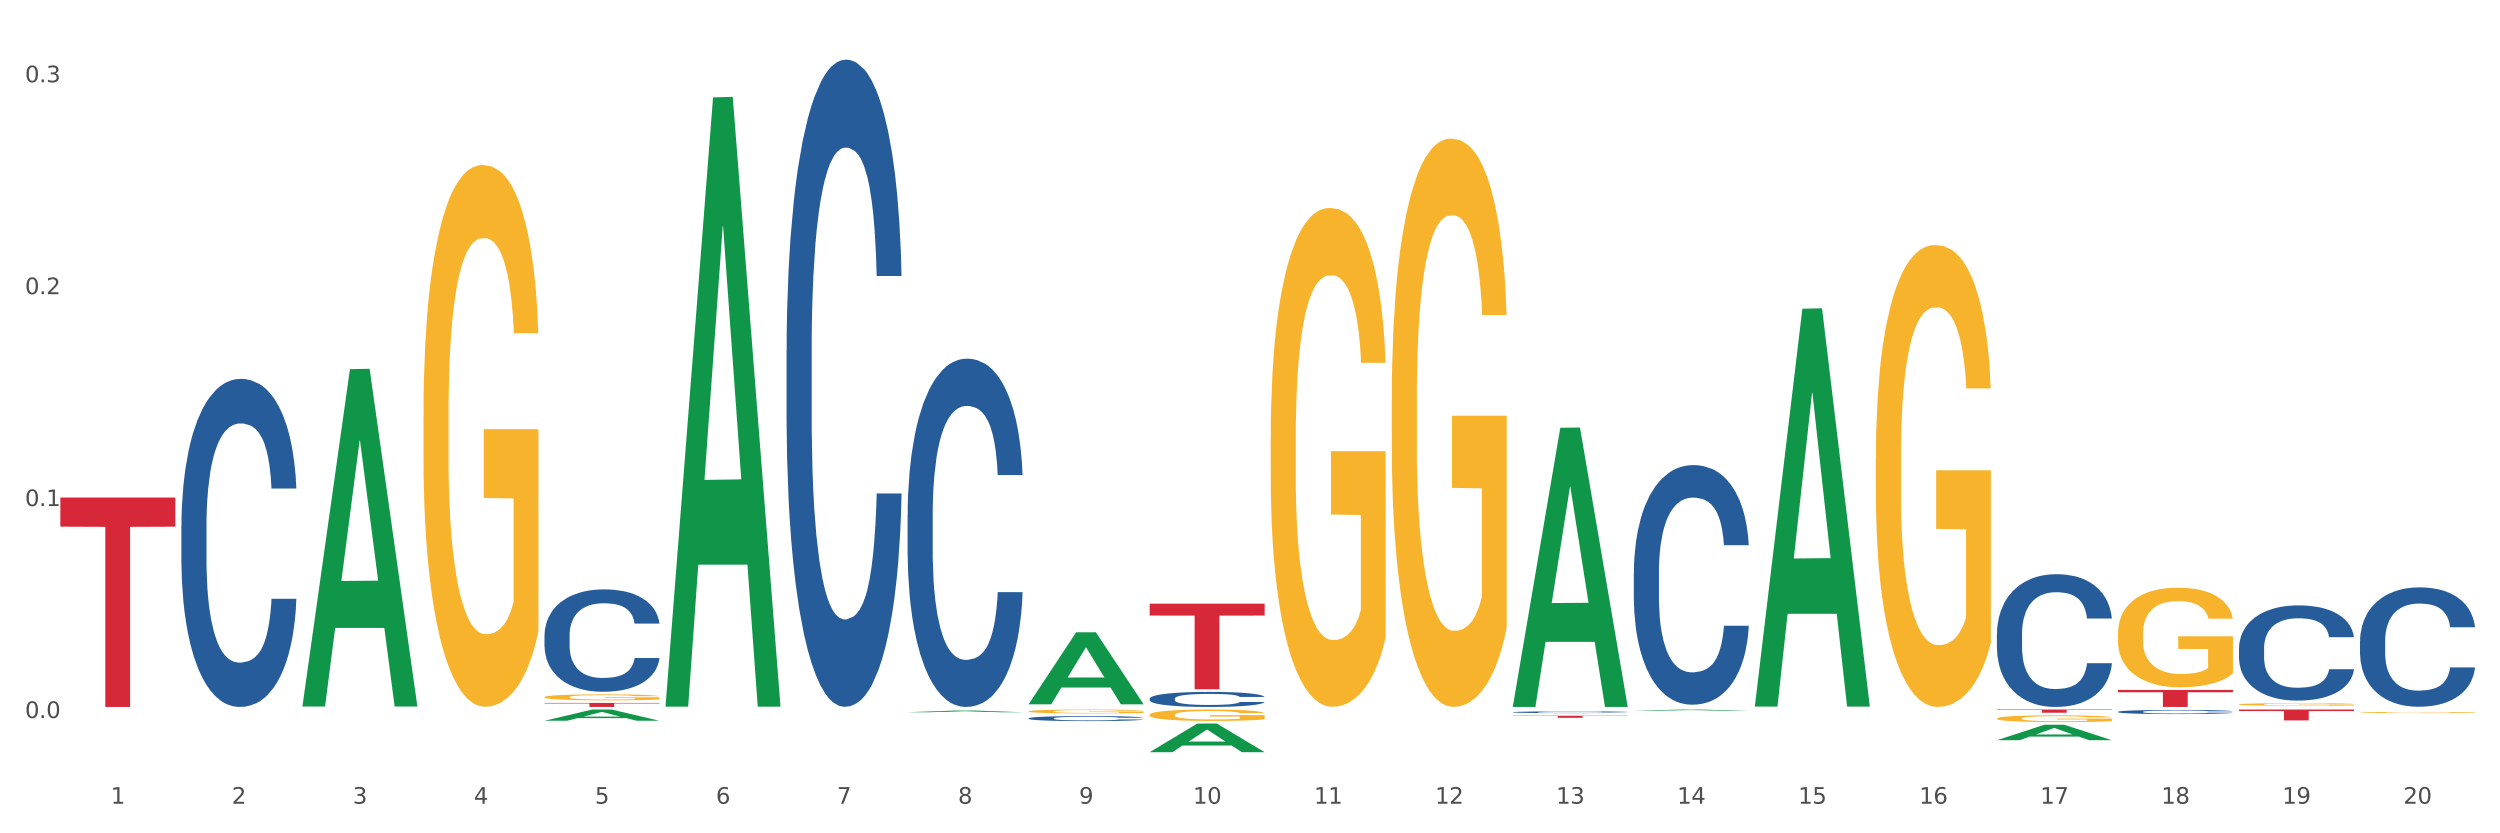 <?xml version="1.0" encoding="utf-8" standalone="no"?>
<!DOCTYPE svg PUBLIC "-//W3C//DTD SVG 1.1//EN"
  "http://www.w3.org/Graphics/SVG/1.1/DTD/svg11.dtd">
<svg xmlns:xlink="http://www.w3.org/1999/xlink" width="1080pt" height="360pt" viewBox="0 0 1080 360" xmlns="http://www.w3.org/2000/svg" version="1.1">
 <rect x="0" y="0" width="1080" height="360" fill="#333333" stroke="none"/>
 <defs>
  <style type="text/css">*{stroke-linejoin: round; stroke-linecap: butt}</style>
 </defs>
 <g id="figure_1">
  <g id="patch_1">
   <path d="M 0 360 
L 1080 360 
L 1080 0 
L 0 0 
z
" style="fill: #ffffff; stroke: #ffffff; stroke-linejoin: miter"/>
  </g>
  <g id="axes_1">
   <g id="matplotlib.axis_1">
    <g id="xtick_1">
     <g id="text_1">
      <!-- 1 -->
      <g style="fill: #4d4d4d" transform="translate(47.849 347.204) scale(0.096 -0.096)">
       <defs>
        <path id="DejaVuSans-31" d="M 794 531 
L 1825 531 
L 1825 4091 
L 703 3866 
L 703 4441 
L 1819 4666 
L 2450 4666 
L 2450 531 
L 3481 531 
L 3481 0 
L 794 0 
L 794 531 
z
" transform="scale(0.016)"/>
       </defs>
       <use xlink:href="#DejaVuSans-31"/>
      </g>
     </g>
    </g>
    <g id="xtick_2">
     <g id="text_2">
      <!-- 2 -->
      <g style="fill: #4d4d4d" transform="translate(100.137 347.204) scale(0.096 -0.096)">
       <defs>
        <path id="DejaVuSans-32" d="M 1228 531 
L 3431 531 
L 3431 0 
L 469 0 
L 469 531 
Q 828 903 1448 1529 
Q 2069 2156 2228 2338 
Q 2531 2678 2651 2914 
Q 2772 3150 2772 3378 
Q 2772 3750 2511 3984 
Q 2250 4219 1831 4219 
Q 1534 4219 1204 4116 
Q 875 4013 500 3803 
L 500 4441 
Q 881 4594 1212 4672 
Q 1544 4750 1819 4750 
Q 2544 4750 2975 4387 
Q 3406 4025 3406 3419 
Q 3406 3131 3298 2873 
Q 3191 2616 2906 2266 
Q 2828 2175 2409 1742 
Q 1991 1309 1228 531 
z
" transform="scale(0.016)"/>
       </defs>
       <use xlink:href="#DejaVuSans-32"/>
      </g>
     </g>
    </g>
    <g id="xtick_3">
     <g id="text_3">
      <!-- 3 -->
      <g style="fill: #4d4d4d" transform="translate(152.424 347.204) scale(0.096 -0.096)">
       <defs>
        <path id="DejaVuSans-33" d="M 2597 2516 
Q 3050 2419 3304 2112 
Q 3559 1806 3559 1356 
Q 3559 666 3084 287 
Q 2609 -91 1734 -91 
Q 1441 -91 1130 -33 
Q 819 25 488 141 
L 488 750 
Q 750 597 1062 519 
Q 1375 441 1716 441 
Q 2309 441 2620 675 
Q 2931 909 2931 1356 
Q 2931 1769 2642 2001 
Q 2353 2234 1838 2234 
L 1294 2234 
L 1294 2753 
L 1863 2753 
Q 2328 2753 2575 2939 
Q 2822 3125 2822 3475 
Q 2822 3834 2567 4026 
Q 2313 4219 1838 4219 
Q 1578 4219 1281 4162 
Q 984 4106 628 3988 
L 628 4550 
Q 988 4650 1302 4700 
Q 1616 4750 1894 4750 
Q 2613 4750 3031 4423 
Q 3450 4097 3450 3541 
Q 3450 3153 3228 2886 
Q 3006 2619 2597 2516 
z
" transform="scale(0.016)"/>
       </defs>
       <use xlink:href="#DejaVuSans-33"/>
      </g>
     </g>
    </g>
    <g id="xtick_4">
     <g id="text_4">
      <!-- 4 -->
      <g style="fill: #4d4d4d" transform="translate(204.712 347.204) scale(0.096 -0.096)">
       <defs>
        <path id="DejaVuSans-34" d="M 2419 4116 
L 825 1625 
L 2419 1625 
L 2419 4116 
z
M 2253 4666 
L 3047 4666 
L 3047 1625 
L 3713 1625 
L 3713 1100 
L 3047 1100 
L 3047 0 
L 2419 0 
L 2419 1100 
L 313 1100 
L 313 1709 
L 2253 4666 
z
" transform="scale(0.016)"/>
       </defs>
       <use xlink:href="#DejaVuSans-34"/>
      </g>
     </g>
    </g>
    <g id="xtick_5">
     <g id="text_5">
      <!-- 5 -->
      <g style="fill: #4d4d4d" transform="translate(256.999 347.204) scale(0.096 -0.096)">
       <defs>
        <path id="DejaVuSans-35" d="M 691 4666 
L 3169 4666 
L 3169 4134 
L 1269 4134 
L 1269 2991 
Q 1406 3038 1543 3061 
Q 1681 3084 1819 3084 
Q 2600 3084 3056 2656 
Q 3513 2228 3513 1497 
Q 3513 744 3044 326 
Q 2575 -91 1722 -91 
Q 1428 -91 1123 -41 
Q 819 9 494 109 
L 494 744 
Q 775 591 1075 516 
Q 1375 441 1709 441 
Q 2250 441 2565 725 
Q 2881 1009 2881 1497 
Q 2881 1984 2565 2268 
Q 2250 2553 1709 2553 
Q 1456 2553 1204 2497 
Q 953 2441 691 2322 
L 691 4666 
z
" transform="scale(0.016)"/>
       </defs>
       <use xlink:href="#DejaVuSans-35"/>
      </g>
     </g>
    </g>
    <g id="xtick_6">
     <g id="text_6">
      <!-- 6 -->
      <g style="fill: #4d4d4d" transform="translate(309.286 347.204) scale(0.096 -0.096)">
       <defs>
        <path id="DejaVuSans-36" d="M 2113 2584 
Q 1688 2584 1439 2293 
Q 1191 2003 1191 1497 
Q 1191 994 1439 701 
Q 1688 409 2113 409 
Q 2538 409 2786 701 
Q 3034 994 3034 1497 
Q 3034 2003 2786 2293 
Q 2538 2584 2113 2584 
z
M 3366 4563 
L 3366 3988 
Q 3128 4100 2886 4159 
Q 2644 4219 2406 4219 
Q 1781 4219 1451 3797 
Q 1122 3375 1075 2522 
Q 1259 2794 1537 2939 
Q 1816 3084 2150 3084 
Q 2853 3084 3261 2657 
Q 3669 2231 3669 1497 
Q 3669 778 3244 343 
Q 2819 -91 2113 -91 
Q 1303 -91 875 529 
Q 447 1150 447 2328 
Q 447 3434 972 4092 
Q 1497 4750 2381 4750 
Q 2619 4750 2861 4703 
Q 3103 4656 3366 4563 
z
" transform="scale(0.016)"/>
       </defs>
       <use xlink:href="#DejaVuSans-36"/>
      </g>
     </g>
    </g>
    <g id="xtick_7">
     <g id="text_7">
      <!-- 7 -->
      <g style="fill: #4d4d4d" transform="translate(361.574 347.204) scale(0.096 -0.096)">
       <defs>
        <path id="DejaVuSans-37" d="M 525 4666 
L 3525 4666 
L 3525 4397 
L 1831 0 
L 1172 0 
L 2766 4134 
L 525 4134 
L 525 4666 
z
" transform="scale(0.016)"/>
       </defs>
       <use xlink:href="#DejaVuSans-37"/>
      </g>
     </g>
    </g>
    <g id="xtick_8">
     <g id="text_8">
      <!-- 8 -->
      <g style="fill: #4d4d4d" transform="translate(413.861 347.204) scale(0.096 -0.096)">
       <defs>
        <path id="DejaVuSans-38" d="M 2034 2216 
Q 1584 2216 1326 1975 
Q 1069 1734 1069 1313 
Q 1069 891 1326 650 
Q 1584 409 2034 409 
Q 2484 409 2743 651 
Q 3003 894 3003 1313 
Q 3003 1734 2745 1975 
Q 2488 2216 2034 2216 
z
M 1403 2484 
Q 997 2584 770 2862 
Q 544 3141 544 3541 
Q 544 4100 942 4425 
Q 1341 4750 2034 4750 
Q 2731 4750 3128 4425 
Q 3525 4100 3525 3541 
Q 3525 3141 3298 2862 
Q 3072 2584 2669 2484 
Q 3125 2378 3379 2068 
Q 3634 1759 3634 1313 
Q 3634 634 3220 271 
Q 2806 -91 2034 -91 
Q 1263 -91 848 271 
Q 434 634 434 1313 
Q 434 1759 690 2068 
Q 947 2378 1403 2484 
z
M 1172 3481 
Q 1172 3119 1398 2916 
Q 1625 2713 2034 2713 
Q 2441 2713 2670 2916 
Q 2900 3119 2900 3481 
Q 2900 3844 2670 4047 
Q 2441 4250 2034 4250 
Q 1625 4250 1398 4047 
Q 1172 3844 1172 3481 
z
" transform="scale(0.016)"/>
       </defs>
       <use xlink:href="#DejaVuSans-38"/>
      </g>
     </g>
    </g>
    <g id="xtick_9">
     <g id="text_9">
      <!-- 9 -->
      <g style="fill: #4d4d4d" transform="translate(466.148 347.204) scale(0.096 -0.096)">
       <defs>
        <path id="DejaVuSans-39" d="M 703 97 
L 703 672 
Q 941 559 1184 500 
Q 1428 441 1663 441 
Q 2288 441 2617 861 
Q 2947 1281 2994 2138 
Q 2813 1869 2534 1725 
Q 2256 1581 1919 1581 
Q 1219 1581 811 2004 
Q 403 2428 403 3163 
Q 403 3881 828 4315 
Q 1253 4750 1959 4750 
Q 2769 4750 3195 4129 
Q 3622 3509 3622 2328 
Q 3622 1225 3098 567 
Q 2575 -91 1691 -91 
Q 1453 -91 1209 -44 
Q 966 3 703 97 
z
M 1959 2075 
Q 2384 2075 2632 2365 
Q 2881 2656 2881 3163 
Q 2881 3666 2632 3958 
Q 2384 4250 1959 4250 
Q 1534 4250 1286 3958 
Q 1038 3666 1038 3163 
Q 1038 2656 1286 2365 
Q 1534 2075 1959 2075 
z
" transform="scale(0.016)"/>
       </defs>
       <use xlink:href="#DejaVuSans-39"/>
      </g>
     </g>
    </g>
    <g id="xtick_10">
     <g id="text_10">
      <!-- 10 -->
      <g style="fill: #4d4d4d" transform="translate(515.382 347.204) scale(0.096 -0.096)">
       <defs>
        <path id="DejaVuSans-30" d="M 2034 4250 
Q 1547 4250 1301 3770 
Q 1056 3291 1056 2328 
Q 1056 1369 1301 889 
Q 1547 409 2034 409 
Q 2525 409 2770 889 
Q 3016 1369 3016 2328 
Q 3016 3291 2770 3770 
Q 2525 4250 2034 4250 
z
M 2034 4750 
Q 2819 4750 3233 4129 
Q 3647 3509 3647 2328 
Q 3647 1150 3233 529 
Q 2819 -91 2034 -91 
Q 1250 -91 836 529 
Q 422 1150 422 2328 
Q 422 3509 836 4129 
Q 1250 4750 2034 4750 
z
" transform="scale(0.016)"/>
       </defs>
       <use xlink:href="#DejaVuSans-31"/>
       <use xlink:href="#DejaVuSans-30" transform="translate(63.623 0)"/>
      </g>
     </g>
    </g>
    <g id="xtick_11">
     <g id="text_11">
      <!-- 11 -->
      <g style="fill: #4d4d4d" transform="translate(567.669 347.204) scale(0.096 -0.096)">
       <use xlink:href="#DejaVuSans-31"/>
       <use xlink:href="#DejaVuSans-31" transform="translate(63.623 0)"/>
      </g>
     </g>
    </g>
    <g id="xtick_12">
     <g id="text_12">
      <!-- 12 -->
      <g style="fill: #4d4d4d" transform="translate(619.957 347.204) scale(0.096 -0.096)">
       <use xlink:href="#DejaVuSans-31"/>
       <use xlink:href="#DejaVuSans-32" transform="translate(63.623 0)"/>
      </g>
     </g>
    </g>
    <g id="xtick_13">
     <g id="text_13">
      <!-- 13 -->
      <g style="fill: #4d4d4d" transform="translate(672.244 347.204) scale(0.096 -0.096)">
       <use xlink:href="#DejaVuSans-31"/>
       <use xlink:href="#DejaVuSans-33" transform="translate(63.623 0)"/>
      </g>
     </g>
    </g>
    <g id="xtick_14">
     <g id="text_14">
      <!-- 14 -->
      <g style="fill: #4d4d4d" transform="translate(724.531 347.204) scale(0.096 -0.096)">
       <use xlink:href="#DejaVuSans-31"/>
       <use xlink:href="#DejaVuSans-34" transform="translate(63.623 0)"/>
      </g>
     </g>
    </g>
    <g id="xtick_15">
     <g id="text_15">
      <!-- 15 -->
      <g style="fill: #4d4d4d" transform="translate(776.819 347.204) scale(0.096 -0.096)">
       <use xlink:href="#DejaVuSans-31"/>
       <use xlink:href="#DejaVuSans-35" transform="translate(63.623 0)"/>
      </g>
     </g>
    </g>
    <g id="xtick_16">
     <g id="text_16">
      <!-- 16 -->
      <g style="fill: #4d4d4d" transform="translate(829.106 347.204) scale(0.096 -0.096)">
       <use xlink:href="#DejaVuSans-31"/>
       <use xlink:href="#DejaVuSans-36" transform="translate(63.623 0)"/>
      </g>
     </g>
    </g>
    <g id="xtick_17">
     <g id="text_17">
      <!-- 17 -->
      <g style="fill: #4d4d4d" transform="translate(881.393 347.204) scale(0.096 -0.096)">
       <use xlink:href="#DejaVuSans-31"/>
       <use xlink:href="#DejaVuSans-37" transform="translate(63.623 0)"/>
      </g>
     </g>
    </g>
    <g id="xtick_18">
     <g id="text_18">
      <!-- 18 -->
      <g style="fill: #4d4d4d" transform="translate(933.681 347.204) scale(0.096 -0.096)">
       <use xlink:href="#DejaVuSans-31"/>
       <use xlink:href="#DejaVuSans-38" transform="translate(63.623 0)"/>
      </g>
     </g>
    </g>
    <g id="xtick_19">
     <g id="text_19">
      <!-- 19 -->
      <g style="fill: #4d4d4d" transform="translate(985.968 347.204) scale(0.096 -0.096)">
       <use xlink:href="#DejaVuSans-31"/>
       <use xlink:href="#DejaVuSans-39" transform="translate(63.623 0)"/>
      </g>
     </g>
    </g>
    <g id="xtick_20">
     <g id="text_20">
      <!-- 20 -->
      <g style="fill: #4d4d4d" transform="translate(1038.255 347.204) scale(0.096 -0.096)">
       <use xlink:href="#DejaVuSans-32"/>
       <use xlink:href="#DejaVuSans-30" transform="translate(63.623 0)"/>
      </g>
     </g>
    </g>
    <g id="xtick_21"/>
    <g id="xtick_22"/>
    <g id="xtick_23"/>
    <g id="xtick_24"/>
    <g id="xtick_25"/>
    <g id="xtick_26"/>
    <g id="xtick_27"/>
    <g id="xtick_28"/>
    <g id="xtick_29"/>
    <g id="xtick_30"/>
    <g id="xtick_31"/>
    <g id="xtick_32"/>
    <g id="xtick_33"/>
    <g id="xtick_34"/>
    <g id="xtick_35"/>
    <g id="xtick_36"/>
    <g id="xtick_37"/>
    <g id="xtick_38"/>
    <g id="xtick_39"/>
   </g>
   <g id="matplotlib.axis_2">
    <g id="ytick_1">
     <g id="text_21">
      <!-- 0.0 -->
      <g style="fill: #4d4d4d" transform="translate(10.8 310.173) scale(0.096 -0.096)">
       <defs>
        <path id="DejaVuSans-2e" d="M 684 794 
L 1344 794 
L 1344 0 
L 684 0 
L 684 794 
z
" transform="scale(0.016)"/>
       </defs>
       <use xlink:href="#DejaVuSans-30"/>
       <use xlink:href="#DejaVuSans-2e" transform="translate(63.623 0)"/>
       <use xlink:href="#DejaVuSans-30" transform="translate(95.41 0)"/>
      </g>
     </g>
    </g>
    <g id="ytick_2">
     <g id="text_22">
      <!-- 0.1 -->
      <g style="fill: #4d4d4d" transform="translate(10.8 218.63) scale(0.096 -0.096)">
       <use xlink:href="#DejaVuSans-30"/>
       <use xlink:href="#DejaVuSans-2e" transform="translate(63.623 0)"/>
       <use xlink:href="#DejaVuSans-31" transform="translate(95.41 0)"/>
      </g>
     </g>
    </g>
    <g id="ytick_3">
     <g id="text_23">
      <!-- 0.2 -->
      <g style="fill: #4d4d4d" transform="translate(10.8 127.086) scale(0.096 -0.096)">
       <use xlink:href="#DejaVuSans-30"/>
       <use xlink:href="#DejaVuSans-2e" transform="translate(63.623 0)"/>
       <use xlink:href="#DejaVuSans-32" transform="translate(95.41 0)"/>
      </g>
     </g>
    </g>
    <g id="ytick_4">
     <g id="text_24">
      <!-- 0.3 -->
      <g style="fill: #4d4d4d" transform="translate(10.8 35.542) scale(0.096 -0.096)">
       <use xlink:href="#DejaVuSans-30"/>
       <use xlink:href="#DejaVuSans-2e" transform="translate(63.623 0)"/>
       <use xlink:href="#DejaVuSans-33" transform="translate(95.41 0)"/>
      </g>
     </g>
    </g>
    <g id="ytick_5"/>
    <g id="ytick_6"/>
    <g id="ytick_7"/>
   </g>
   <g id="PolyCollection_1">
    <path d="M 130.642 304.954 
L 130.693 304.817 
L 151.177 159.463 
L 159.677 159.326 
L 180.315 305.228 
L 170.483 305.228 
L 166.027 271.253 
L 144.878 271.253 
L 144.724 271.801 
L 140.423 305.228 
L 130.642 305.228 
L 130.642 304.954 
L 147.541 250.977 
L 163.364 250.84 
L 155.529 190.425 
L 155.427 190.151 
L 155.325 190.562 
L 147.49 250.84 
L 147.541 250.977 
L 130.642 304.954 
z
" clip-path="url(#ped25a65a9c)" style="fill: #109648"/>
    <path d="M 914.952 307.491 
L 915.011 307.489 
L 915.011 307.444 
L 915.187 307.382 
L 915.833 307.268 
L 916.655 307.181 
L 918.064 307.08 
L 918.827 307.038 
L 919.826 306.99 
L 921.881 306.914 
L 924.229 306.848 
L 925.873 306.812 
L 927.106 306.79 
L 929.866 306.749 
L 931.451 306.731 
L 933.095 306.716 
L 934.504 306.706 
L 936.853 306.695 
L 938.732 306.69 
L 940.904 306.688 
L 942.725 306.69 
L 945.132 306.697 
L 948.655 306.716 
L 950.005 306.728 
L 951.825 306.747 
L 953.704 306.773 
L 955.231 306.799 
L 956.992 306.837 
L 958.812 306.886 
L 960.574 306.948 
L 961.807 307.005 
L 962.805 307.065 
L 963.686 307.139 
L 964.332 307.219 
L 964.625 307.286 
L 953.88 307.286 
L 953.587 307.225 
L 953 307.16 
L 952.413 307.116 
L 951.767 307.08 
L 950.768 307.039 
L 949.888 307.013 
L 948.42 306.982 
L 947.069 306.963 
L 945.954 306.951 
L 944.603 306.941 
L 941.726 306.932 
L 939.671 306.932 
L 938.38 306.935 
L 936.794 306.943 
L 935.444 306.954 
L 933.859 306.974 
L 932.626 306.995 
L 931.393 307.023 
L 930.688 307.042 
L 929.631 307.078 
L 928.926 307.108 
L 927.987 307.158 
L 927.459 307.194 
L 926.519 307.287 
L 926.108 307.356 
L 925.932 307.403 
L 925.815 307.455 
L 925.815 307.71 
L 926.167 307.824 
L 926.46 307.873 
L 926.93 307.928 
L 927.811 308 
L 929.103 308.07 
L 930.453 308.121 
L 931.569 308.152 
L 932.626 308.175 
L 933.682 308.193 
L 934.974 308.209 
L 936.031 308.219 
L 937.616 308.228 
L 939.495 308.233 
L 940.963 308.233 
L 943.958 308.225 
L 945.308 308.217 
L 946.6 308.206 
L 948.009 308.188 
L 949.124 308.168 
L 949.77 308.153 
L 950.827 308.122 
L 951.649 308.09 
L 952.354 308.052 
L 952.824 308.02 
L 953.352 307.971 
L 953.763 307.915 
L 953.88 307.886 
L 964.625 307.886 
L 964.39 307.945 
L 963.979 308.002 
L 963.157 308.078 
L 962.512 308.122 
L 961.513 308.176 
L 960.456 308.222 
L 958.989 308.272 
L 957.638 308.31 
L 956.229 308.343 
L 954.702 308.372 
L 951.943 308.413 
L 950.945 308.424 
L 948.831 308.444 
L 947.187 308.455 
L 944.78 308.467 
L 942.314 308.473 
L 939.73 308.475 
L 937.44 308.471 
L 934.915 308.462 
L 933.33 308.452 
L 931.569 308.437 
L 929.514 308.414 
L 927.576 308.387 
L 925.756 308.354 
L 924.053 308.317 
L 922.468 308.274 
L 920.413 308.204 
L 918.886 308.135 
L 917.771 308.072 
L 917.007 308.018 
L 916.244 307.949 
L 915.833 307.902 
L 915.187 307.788 
L 914.952 307.682 
L 914.952 307.491 
z
" clip-path="url(#ped25a65a9c)" style="fill: #255c99"/>
    <path d="M 862.665 273.82 
L 862.724 273.768 
L 862.724 272.301 
L 862.9 270.311 
L 863.546 266.645 
L 864.368 263.869 
L 865.777 260.622 
L 866.54 259.26 
L 867.538 257.741 
L 869.593 255.279 
L 871.942 253.184 
L 873.586 252.032 
L 874.819 251.299 
L 877.579 249.989 
L 879.164 249.413 
L 880.808 248.942 
L 882.217 248.628 
L 884.566 248.261 
L 886.445 248.104 
L 888.617 248.051 
L 890.437 248.104 
L 892.844 248.313 
L 896.367 248.942 
L 897.718 249.308 
L 899.538 249.937 
L 901.417 250.775 
L 902.943 251.613 
L 904.705 252.818 
L 906.525 254.389 
L 908.287 256.379 
L 909.52 258.212 
L 910.518 260.15 
L 911.398 262.507 
L 912.044 265.074 
L 912.338 267.221 
L 901.593 267.221 
L 901.299 265.283 
L 900.712 263.188 
L 900.125 261.774 
L 899.479 260.622 
L 898.481 259.312 
L 897.6 258.474 
L 896.133 257.479 
L 894.782 256.851 
L 893.666 256.484 
L 892.316 256.17 
L 889.439 255.855 
L 887.384 255.855 
L 886.092 255.96 
L 884.507 256.222 
L 883.156 256.589 
L 881.571 257.217 
L 880.338 257.898 
L 879.105 258.788 
L 878.401 259.417 
L 877.344 260.569 
L 876.639 261.512 
L 875.7 263.136 
L 875.171 264.288 
L 874.232 267.273 
L 873.821 269.473 
L 873.645 270.992 
L 873.527 272.668 
L 873.527 280.839 
L 873.879 284.505 
L 874.173 286.076 
L 874.643 287.857 
L 875.524 290.162 
L 876.815 292.414 
L 878.166 294.037 
L 879.281 295.033 
L 880.338 295.766 
L 881.395 296.342 
L 882.687 296.866 
L 883.744 297.18 
L 885.329 297.494 
L 887.208 297.651 
L 888.676 297.651 
L 891.67 297.389 
L 893.021 297.128 
L 894.312 296.761 
L 895.722 296.185 
L 896.837 295.556 
L 897.483 295.085 
L 898.54 294.09 
L 899.362 293.042 
L 900.066 291.838 
L 900.536 290.79 
L 901.065 289.219 
L 901.476 287.438 
L 901.593 286.495 
L 912.338 286.495 
L 912.103 288.381 
L 911.692 290.214 
L 910.87 292.676 
L 910.224 294.09 
L 909.226 295.818 
L 908.169 297.285 
L 906.701 298.908 
L 905.351 300.113 
L 903.942 301.161 
L 902.415 302.103 
L 899.655 303.413 
L 898.657 303.779 
L 896.544 304.408 
L 894.9 304.774 
L 892.492 305.141 
L 890.026 305.351 
L 887.443 305.403 
L 885.153 305.298 
L 882.628 304.984 
L 881.043 304.67 
L 879.281 304.198 
L 877.226 303.465 
L 875.289 302.575 
L 873.468 301.527 
L 871.766 300.323 
L 870.18 298.961 
L 868.125 296.709 
L 866.599 294.509 
L 865.483 292.466 
L 864.72 290.738 
L 863.957 288.538 
L 863.546 287.019 
L 862.9 283.353 
L 862.665 279.948 
L 862.665 273.82 
z
" clip-path="url(#ped25a65a9c)" style="fill: #255c99"/>
    <path d="M 705.803 247.43 
L 705.862 247.335 
L 705.862 244.688 
L 706.038 241.096 
L 706.684 234.478 
L 707.506 229.468 
L 708.915 223.607 
L 709.678 221.149 
L 710.676 218.407 
L 712.731 213.964 
L 715.08 210.183 
L 716.724 208.103 
L 717.957 206.78 
L 720.716 204.416 
L 722.302 203.376 
L 723.946 202.525 
L 725.355 201.958 
L 727.704 201.297 
L 729.582 201.013 
L 731.755 200.918 
L 733.575 201.013 
L 735.982 201.391 
L 739.505 202.525 
L 740.856 203.187 
L 742.676 204.322 
L 744.555 205.834 
L 746.081 207.347 
L 747.843 209.521 
L 749.663 212.357 
L 751.424 215.949 
L 752.657 219.258 
L 753.656 222.756 
L 754.536 227.01 
L 755.182 231.642 
L 755.476 235.518 
L 744.731 235.518 
L 744.437 232.02 
L 743.85 228.239 
L 743.263 225.687 
L 742.617 223.607 
L 741.619 221.243 
L 740.738 219.731 
L 739.27 217.935 
L 737.92 216.8 
L 736.804 216.139 
L 735.454 215.571 
L 732.577 215.004 
L 730.522 215.004 
L 729.23 215.193 
L 727.645 215.666 
L 726.294 216.328 
L 724.709 217.462 
L 723.476 218.691 
L 722.243 220.298 
L 721.538 221.433 
L 720.482 223.512 
L 719.777 225.214 
L 718.838 228.145 
L 718.309 230.224 
L 717.37 235.613 
L 716.959 239.583 
L 716.783 242.325 
L 716.665 245.35 
L 716.665 260.097 
L 717.017 266.715 
L 717.311 269.551 
L 717.781 272.765 
L 718.661 276.925 
L 719.953 280.99 
L 721.304 283.92 
L 722.419 285.716 
L 723.476 287.04 
L 724.533 288.08 
L 725.825 289.025 
L 726.882 289.592 
L 728.467 290.16 
L 730.346 290.443 
L 731.814 290.443 
L 734.808 289.971 
L 736.159 289.498 
L 737.45 288.836 
L 738.859 287.796 
L 739.975 286.662 
L 740.621 285.811 
L 741.678 284.015 
L 742.5 282.124 
L 743.204 279.95 
L 743.674 278.059 
L 744.202 275.223 
L 744.613 272.009 
L 744.731 270.307 
L 755.476 270.307 
L 755.241 273.711 
L 754.83 277.019 
L 754.008 281.462 
L 753.362 284.015 
L 752.364 287.135 
L 751.307 289.782 
L 749.839 292.712 
L 748.489 294.886 
L 747.08 296.777 
L 745.553 298.479 
L 742.793 300.842 
L 741.795 301.504 
L 739.681 302.638 
L 738.037 303.3 
L 735.63 303.962 
L 733.164 304.34 
L 730.581 304.434 
L 728.291 304.245 
L 725.766 303.678 
L 724.181 303.111 
L 722.419 302.26 
L 720.364 300.937 
L 718.427 299.33 
L 716.606 297.439 
L 714.904 295.265 
L 713.318 292.807 
L 711.263 288.742 
L 709.737 284.771 
L 708.621 281.084 
L 707.858 277.965 
L 707.095 273.994 
L 706.684 271.253 
L 706.038 264.635 
L 705.803 258.49 
L 705.803 247.43 
z
" clip-path="url(#ped25a65a9c)" style="fill: #255c99"/>
    <path d="M 653.515 307.661 
L 653.574 307.66 
L 653.574 307.641 
L 653.75 307.615 
L 654.396 307.568 
L 655.218 307.532 
L 656.627 307.489 
L 657.391 307.472 
L 658.389 307.452 
L 660.444 307.42 
L 662.792 307.392 
L 664.436 307.377 
L 665.669 307.368 
L 668.429 307.351 
L 670.014 307.343 
L 671.658 307.337 
L 673.068 307.333 
L 675.416 307.328 
L 677.295 307.326 
L 679.468 307.326 
L 681.288 307.326 
L 683.695 307.329 
L 687.218 307.337 
L 688.568 307.342 
L 690.389 307.35 
L 692.267 307.361 
L 693.794 307.372 
L 695.555 307.388 
L 697.376 307.408 
L 699.137 307.434 
L 700.37 307.458 
L 701.368 307.483 
L 702.249 307.514 
L 702.895 307.547 
L 703.188 307.575 
L 692.444 307.575 
L 692.15 307.55 
L 691.563 307.523 
L 690.976 307.504 
L 690.33 307.489 
L 689.332 307.472 
L 688.451 307.461 
L 686.983 307.448 
L 685.633 307.44 
L 684.517 307.435 
L 683.167 307.431 
L 680.29 307.427 
L 678.234 307.427 
L 676.943 307.429 
L 675.357 307.432 
L 674.007 307.437 
L 672.422 307.445 
L 671.189 307.454 
L 669.956 307.465 
L 669.251 307.474 
L 668.194 307.489 
L 667.49 307.501 
L 666.55 307.522 
L 666.022 307.537 
L 665.082 307.576 
L 664.671 307.604 
L 664.495 307.624 
L 664.378 307.646 
L 664.378 307.752 
L 664.73 307.8 
L 665.024 307.821 
L 665.493 307.844 
L 666.374 307.874 
L 667.666 307.903 
L 669.016 307.924 
L 670.132 307.937 
L 671.189 307.947 
L 672.246 307.954 
L 673.537 307.961 
L 674.594 307.965 
L 676.179 307.969 
L 678.058 307.971 
L 679.526 307.971 
L 682.521 307.968 
L 683.871 307.964 
L 685.163 307.96 
L 686.572 307.952 
L 687.688 307.944 
L 688.333 307.938 
L 689.39 307.925 
L 690.212 307.911 
L 690.917 307.896 
L 691.387 307.882 
L 691.915 307.861 
L 692.326 307.838 
L 692.444 307.826 
L 703.188 307.826 
L 702.954 307.851 
L 702.543 307.874 
L 701.721 307.906 
L 701.075 307.925 
L 700.077 307.947 
L 699.02 307.966 
L 697.552 307.988 
L 696.201 308.003 
L 694.792 308.017 
L 693.266 308.029 
L 690.506 308.046 
L 689.508 308.051 
L 687.394 308.059 
L 685.75 308.064 
L 683.343 308.069 
L 680.877 308.071 
L 678.293 308.072 
L 676.003 308.071 
L 673.479 308.067 
L 671.893 308.063 
L 670.132 308.056 
L 668.077 308.047 
L 666.139 308.035 
L 664.319 308.022 
L 662.616 308.006 
L 661.031 307.988 
L 658.976 307.959 
L 657.449 307.93 
L 656.334 307.904 
L 655.57 307.881 
L 654.807 307.853 
L 654.396 307.833 
L 653.75 307.785 
L 653.515 307.741 
L 653.515 307.661 
z
" clip-path="url(#ped25a65a9c)" style="fill: #255c99"/>
    <path d="M 444.366 310.316 
L 444.425 310.314 
L 444.425 310.259 
L 444.601 310.183 
L 445.247 310.044 
L 446.069 309.938 
L 447.478 309.815 
L 448.241 309.763 
L 449.239 309.706 
L 451.294 309.612 
L 453.643 309.533 
L 455.287 309.489 
L 456.52 309.461 
L 459.28 309.411 
L 460.865 309.389 
L 462.509 309.371 
L 463.918 309.359 
L 466.267 309.346 
L 468.146 309.34 
L 470.318 309.338 
L 472.138 309.34 
L 474.546 309.348 
L 478.068 309.371 
L 479.419 309.385 
L 481.239 309.409 
L 483.118 309.441 
L 484.645 309.473 
L 486.406 309.519 
L 488.226 309.578 
L 489.988 309.654 
L 491.221 309.723 
L 492.219 309.797 
L 493.1 309.887 
L 493.745 309.984 
L 494.039 310.066 
L 483.294 310.066 
L 483.001 309.992 
L 482.413 309.912 
L 481.826 309.859 
L 481.18 309.815 
L 480.182 309.765 
L 479.301 309.733 
L 477.834 309.696 
L 476.483 309.672 
L 475.368 309.658 
L 474.017 309.646 
L 471.14 309.634 
L 469.085 309.634 
L 467.793 309.638 
L 466.208 309.648 
L 464.858 309.662 
L 463.272 309.686 
L 462.039 309.712 
L 460.806 309.745 
L 460.102 309.769 
L 459.045 309.813 
L 458.34 309.849 
L 457.401 309.911 
L 456.872 309.954 
L 455.933 310.068 
L 455.522 310.151 
L 455.346 310.209 
L 455.228 310.273 
L 455.228 310.583 
L 455.581 310.722 
L 455.874 310.782 
L 456.344 310.849 
L 457.225 310.937 
L 458.516 311.023 
L 459.867 311.084 
L 460.982 311.122 
L 462.039 311.15 
L 463.096 311.172 
L 464.388 311.192 
L 465.445 311.204 
L 467.03 311.216 
L 468.909 311.222 
L 470.377 311.222 
L 473.371 311.212 
L 474.722 311.202 
L 476.013 311.188 
L 477.423 311.166 
L 478.538 311.142 
L 479.184 311.124 
L 480.241 311.086 
L 481.063 311.046 
L 481.767 311.001 
L 482.237 310.961 
L 482.766 310.901 
L 483.177 310.834 
L 483.294 310.798 
L 494.039 310.798 
L 493.804 310.869 
L 493.393 310.939 
L 492.571 311.033 
L 491.925 311.086 
L 490.927 311.152 
L 489.87 311.208 
L 488.402 311.269 
L 487.052 311.315 
L 485.643 311.355 
L 484.116 311.391 
L 481.356 311.44 
L 480.358 311.454 
L 478.245 311.478 
L 476.601 311.492 
L 474.193 311.506 
L 471.727 311.514 
L 469.144 311.516 
L 466.854 311.512 
L 464.329 311.5 
L 462.744 311.488 
L 460.982 311.47 
L 458.927 311.442 
L 456.99 311.409 
L 455.17 311.369 
L 453.467 311.323 
L 451.881 311.271 
L 449.826 311.186 
L 448.3 311.102 
L 447.184 311.025 
L 446.421 310.959 
L 445.658 310.875 
L 445.247 310.818 
L 444.601 310.678 
L 444.366 310.549 
L 444.366 310.316 
z
" clip-path="url(#ped25a65a9c)" style="fill: #255c99"/>
    <path d="M 392.079 222.538 
L 392.137 222.401 
L 392.137 218.553 
L 392.313 213.331 
L 392.959 203.712 
L 393.781 196.428 
L 395.19 187.908 
L 395.954 184.335 
L 396.952 180.35 
L 399.007 173.892 
L 401.356 168.395 
L 403 165.371 
L 404.233 163.448 
L 406.992 160.012 
L 408.578 158.5 
L 410.222 157.264 
L 411.631 156.439 
L 413.979 155.477 
L 415.858 155.065 
L 418.031 154.927 
L 419.851 155.065 
L 422.258 155.615 
L 425.781 157.264 
L 427.132 158.226 
L 428.952 159.875 
L 430.831 162.073 
L 432.357 164.272 
L 434.119 167.433 
L 435.939 171.555 
L 437.7 176.777 
L 438.933 181.587 
L 439.931 186.672 
L 440.812 192.856 
L 441.458 199.589 
L 441.752 205.223 
L 431.007 205.223 
L 430.713 200.139 
L 430.126 194.642 
L 429.539 190.932 
L 428.893 187.908 
L 427.895 184.473 
L 427.014 182.274 
L 425.546 179.663 
L 424.196 178.014 
L 423.08 177.052 
L 421.73 176.228 
L 418.853 175.403 
L 416.798 175.403 
L 415.506 175.678 
L 413.921 176.365 
L 412.57 177.327 
L 410.985 178.976 
L 409.752 180.763 
L 408.519 183.099 
L 407.814 184.748 
L 406.757 187.771 
L 406.053 190.245 
L 405.113 194.505 
L 404.585 197.528 
L 403.645 205.361 
L 403.234 211.132 
L 403.058 215.118 
L 402.941 219.515 
L 402.941 240.953 
L 403.293 250.572 
L 403.587 254.695 
L 404.056 259.367 
L 404.937 265.414 
L 406.229 271.323 
L 407.579 275.583 
L 408.695 278.194 
L 409.752 280.118 
L 410.809 281.629 
L 412.1 283.003 
L 413.157 283.828 
L 414.743 284.652 
L 416.622 285.065 
L 418.089 285.065 
L 421.084 284.378 
L 422.434 283.691 
L 423.726 282.729 
L 425.135 281.217 
L 426.251 279.568 
L 426.897 278.331 
L 427.954 275.72 
L 428.776 272.972 
L 429.48 269.811 
L 429.95 267.063 
L 430.478 262.94 
L 430.889 258.268 
L 431.007 255.794 
L 441.752 255.794 
L 441.517 260.741 
L 441.106 265.551 
L 440.284 272.01 
L 439.638 275.72 
L 438.64 280.255 
L 437.583 284.103 
L 436.115 288.363 
L 434.764 291.523 
L 433.355 294.272 
L 431.829 296.745 
L 429.069 300.181 
L 428.071 301.143 
L 425.957 302.792 
L 424.313 303.754 
L 421.906 304.716 
L 419.44 305.266 
L 416.856 305.403 
L 414.566 305.128 
L 412.042 304.304 
L 410.456 303.479 
L 408.695 302.242 
L 406.64 300.318 
L 404.702 297.982 
L 402.882 295.234 
L 401.179 292.073 
L 399.594 288.5 
L 397.539 282.591 
L 396.012 276.82 
L 394.897 271.46 
L 394.134 266.925 
L 393.37 261.154 
L 392.959 257.168 
L 392.313 247.549 
L 392.079 238.617 
L 392.079 222.538 
z
" clip-path="url(#ped25a65a9c)" style="fill: #255c99"/>
    <path d="M 339.791 151.392 
L 339.85 151.136 
L 339.85 143.987 
L 340.026 134.283 
L 340.672 116.409 
L 341.494 102.875 
L 342.903 87.044 
L 343.666 80.404 
L 344.665 72.999 
L 346.72 60.998 
L 349.068 50.784 
L 350.712 45.166 
L 351.945 41.591 
L 354.705 35.207 
L 356.29 32.399 
L 357.934 30.1 
L 359.343 28.568 
L 361.692 26.781 
L 363.571 26.015 
L 365.743 25.759 
L 367.563 26.015 
L 369.971 27.036 
L 373.494 30.1 
L 374.844 31.888 
L 376.664 34.952 
L 378.543 39.038 
L 380.07 43.123 
L 381.831 48.996 
L 383.651 56.657 
L 385.413 66.36 
L 386.646 75.297 
L 387.644 84.745 
L 388.525 96.236 
L 389.171 108.748 
L 389.464 119.218 
L 378.719 119.218 
L 378.426 109.77 
L 377.839 99.556 
L 377.251 92.661 
L 376.606 87.044 
L 375.607 80.66 
L 374.727 76.574 
L 373.259 71.723 
L 371.908 68.658 
L 370.793 66.871 
L 369.442 65.339 
L 366.565 63.807 
L 364.51 63.807 
L 363.219 64.317 
L 361.633 65.594 
L 360.283 67.382 
L 358.697 70.446 
L 357.464 73.765 
L 356.231 78.106 
L 355.527 81.17 
L 354.47 86.788 
L 353.765 91.384 
L 352.826 99.3 
L 352.298 104.918 
L 351.358 119.473 
L 350.947 130.198 
L 350.771 137.603 
L 350.654 145.774 
L 350.654 185.609 
L 351.006 203.483 
L 351.299 211.144 
L 351.769 219.826 
L 352.65 231.061 
L 353.942 242.041 
L 355.292 249.957 
L 356.408 254.809 
L 357.464 258.384 
L 358.521 261.192 
L 359.813 263.746 
L 360.87 265.278 
L 362.455 266.81 
L 364.334 267.576 
L 365.802 267.576 
L 368.796 266.299 
L 370.147 265.023 
L 371.439 263.235 
L 372.848 260.426 
L 373.963 257.362 
L 374.609 255.064 
L 375.666 250.212 
L 376.488 245.105 
L 377.193 239.232 
L 377.662 234.125 
L 378.191 226.465 
L 378.602 217.783 
L 378.719 213.187 
L 389.464 213.187 
L 389.229 222.379 
L 388.818 231.316 
L 387.996 243.318 
L 387.35 250.212 
L 386.352 258.639 
L 385.295 265.789 
L 383.828 273.705 
L 382.477 279.578 
L 381.068 284.685 
L 379.541 289.281 
L 376.782 295.665 
L 375.784 297.452 
L 373.67 300.516 
L 372.026 302.304 
L 369.618 304.091 
L 367.152 305.113 
L 364.569 305.368 
L 362.279 304.857 
L 359.754 303.325 
L 358.169 301.793 
L 356.408 299.495 
L 354.353 295.92 
L 352.415 291.579 
L 350.595 286.472 
L 348.892 280.599 
L 347.307 273.96 
L 345.252 262.98 
L 343.725 252.255 
L 342.61 242.296 
L 341.846 233.87 
L 341.083 223.145 
L 340.672 215.74 
L 340.026 197.866 
L 339.791 181.268 
L 339.791 151.392 
z
" clip-path="url(#ped25a65a9c)" style="fill: #255c99"/>
    <path d="M 235.216 274.484 
L 235.275 274.444 
L 235.275 273.313 
L 235.451 271.778 
L 236.097 268.951 
L 236.919 266.81 
L 238.328 264.306 
L 239.092 263.256 
L 240.09 262.085 
L 242.145 260.186 
L 244.493 258.571 
L 246.137 257.682 
L 247.371 257.117 
L 250.13 256.107 
L 251.715 255.663 
L 253.359 255.299 
L 254.769 255.057 
L 257.117 254.774 
L 258.996 254.653 
L 261.169 254.613 
L 262.989 254.653 
L 265.396 254.815 
L 268.919 255.299 
L 270.269 255.582 
L 272.09 256.067 
L 273.968 256.713 
L 275.495 257.359 
L 277.257 258.288 
L 279.077 259.5 
L 280.838 261.035 
L 282.071 262.448 
L 283.069 263.943 
L 283.95 265.76 
L 284.596 267.739 
L 284.889 269.395 
L 274.145 269.395 
L 273.851 267.901 
L 273.264 266.285 
L 272.677 265.195 
L 272.031 264.306 
L 271.033 263.296 
L 270.152 262.65 
L 268.684 261.883 
L 267.334 261.398 
L 266.218 261.115 
L 264.868 260.873 
L 261.991 260.631 
L 259.936 260.631 
L 258.644 260.712 
L 257.059 260.913 
L 255.708 261.196 
L 254.123 261.681 
L 252.89 262.206 
L 251.657 262.893 
L 250.952 263.377 
L 249.895 264.266 
L 249.191 264.993 
L 248.251 266.245 
L 247.723 267.133 
L 246.783 269.436 
L 246.372 271.132 
L 246.196 272.303 
L 246.079 273.596 
L 246.079 279.896 
L 246.431 282.723 
L 246.725 283.935 
L 247.194 285.308 
L 248.075 287.085 
L 249.367 288.822 
L 250.717 290.074 
L 251.833 290.842 
L 252.89 291.407 
L 253.947 291.851 
L 255.238 292.255 
L 256.295 292.498 
L 257.881 292.74 
L 259.759 292.861 
L 261.227 292.861 
L 264.222 292.659 
L 265.572 292.457 
L 266.864 292.174 
L 268.273 291.73 
L 269.389 291.245 
L 270.035 290.882 
L 271.091 290.115 
L 271.913 289.307 
L 272.618 288.378 
L 273.088 287.57 
L 273.616 286.358 
L 274.027 284.985 
L 274.145 284.258 
L 284.889 284.258 
L 284.655 285.712 
L 284.244 287.126 
L 283.422 289.024 
L 282.776 290.115 
L 281.778 291.447 
L 280.721 292.578 
L 279.253 293.83 
L 277.902 294.759 
L 276.493 295.567 
L 274.967 296.294 
L 272.207 297.304 
L 271.209 297.587 
L 269.095 298.071 
L 267.451 298.354 
L 265.044 298.637 
L 262.578 298.798 
L 259.994 298.839 
L 257.704 298.758 
L 255.18 298.515 
L 253.594 298.273 
L 251.833 297.91 
L 249.778 297.344 
L 247.84 296.658 
L 246.02 295.85 
L 244.317 294.921 
L 242.732 293.871 
L 240.677 292.134 
L 239.15 290.438 
L 238.035 288.863 
L 237.272 287.53 
L 236.508 285.833 
L 236.097 284.662 
L 235.451 281.835 
L 235.216 279.21 
L 235.216 274.484 
z
" clip-path="url(#ped25a65a9c)" style="fill: #255c99"/>
    <path d="M 78.354 227.353 
L 78.413 227.224 
L 78.413 223.6 
L 78.589 218.681 
L 79.235 209.621 
L 80.057 202.761 
L 81.466 194.736 
L 82.23 191.37 
L 83.228 187.617 
L 85.283 181.533 
L 87.631 176.356 
L 89.275 173.508 
L 90.508 171.696 
L 93.268 168.46 
L 94.853 167.037 
L 96.497 165.872 
L 97.907 165.095 
L 100.255 164.189 
L 102.134 163.801 
L 104.306 163.671 
L 106.127 163.801 
L 108.534 164.318 
L 112.057 165.872 
L 113.407 166.778 
L 115.227 168.331 
L 117.106 170.402 
L 118.633 172.473 
L 120.394 175.45 
L 122.215 179.333 
L 123.976 184.251 
L 125.209 188.782 
L 126.207 193.571 
L 127.088 199.395 
L 127.734 205.738 
L 128.027 211.045 
L 117.282 211.045 
L 116.989 206.255 
L 116.402 201.078 
L 115.815 197.583 
L 115.169 194.736 
L 114.171 191.5 
L 113.29 189.429 
L 111.822 186.97 
L 110.472 185.416 
L 109.356 184.51 
L 108.006 183.734 
L 105.128 182.957 
L 103.073 182.957 
L 101.782 183.216 
L 100.196 183.863 
L 98.846 184.769 
L 97.261 186.322 
L 96.028 188.005 
L 94.795 190.206 
L 94.09 191.759 
L 93.033 194.606 
L 92.329 196.936 
L 91.389 200.949 
L 90.861 203.796 
L 89.921 211.174 
L 89.51 216.61 
L 89.334 220.364 
L 89.217 224.506 
L 89.217 244.698 
L 89.569 253.758 
L 89.863 257.641 
L 90.332 262.042 
L 91.213 267.737 
L 92.505 273.303 
L 93.855 277.315 
L 94.971 279.775 
L 96.028 281.587 
L 97.084 283.011 
L 98.376 284.305 
L 99.433 285.082 
L 101.018 285.858 
L 102.897 286.247 
L 104.365 286.247 
L 107.36 285.599 
L 108.71 284.952 
L 110.002 284.046 
L 111.411 282.622 
L 112.527 281.069 
L 113.172 279.904 
L 114.229 277.445 
L 115.051 274.856 
L 115.756 271.879 
L 116.226 269.291 
L 116.754 265.407 
L 117.165 261.007 
L 117.282 258.677 
L 128.027 258.677 
L 127.793 263.336 
L 127.382 267.867 
L 126.559 273.95 
L 125.914 277.445 
L 124.915 281.716 
L 123.859 285.34 
L 122.391 289.353 
L 121.04 292.33 
L 119.631 294.919 
L 118.105 297.249 
L 115.345 300.484 
L 114.347 301.39 
L 112.233 302.944 
L 110.589 303.85 
L 108.182 304.756 
L 105.716 305.274 
L 103.132 305.403 
L 100.842 305.144 
L 98.318 304.367 
L 96.732 303.591 
L 94.971 302.426 
L 92.916 300.614 
L 90.978 298.413 
L 89.158 295.825 
L 87.455 292.848 
L 85.87 289.482 
L 83.815 283.917 
L 82.288 278.48 
L 81.173 273.432 
L 80.409 269.161 
L 79.646 263.725 
L 79.235 259.971 
L 78.589 250.911 
L 78.354 242.497 
L 78.354 227.353 
z
" clip-path="url(#ped25a65a9c)" style="fill: #255c99"/>
    <path d="M 182.929 179.417 
L 182.988 179.203 
L 182.988 171.507 
L 183.105 164.88 
L 183.692 148.846 
L 184.571 135.592 
L 185.216 128.537 
L 185.861 122.765 
L 186.624 116.993 
L 187.562 111.007 
L 189.263 102.242 
L 190.318 97.753 
L 191.609 93.05 
L 193.955 86.209 
L 195.655 82.361 
L 197.415 79.154 
L 200.288 75.306 
L 202.165 73.596 
L 204.159 72.313 
L 206.563 71.458 
L 208.381 71.244 
L 212.369 71.886 
L 215.771 73.81 
L 217.413 75.306 
L 219.524 77.871 
L 220.638 79.582 
L 222.456 83.002 
L 224.333 87.491 
L 225.623 91.34 
L 227.559 98.608 
L 229.025 105.877 
L 230.374 114.855 
L 231.077 121.055 
L 231.605 126.827 
L 232.074 133.454 
L 232.543 143.929 
L 221.987 143.929 
L 221.577 136.447 
L 220.932 129.392 
L 219.993 122.551 
L 219.172 118.276 
L 217.765 112.931 
L 216.475 109.511 
L 215.126 106.945 
L 213.484 104.808 
L 212.193 103.739 
L 210.375 102.884 
L 206.798 103.097 
L 204.393 104.808 
L 202.751 106.945 
L 201.696 108.869 
L 200.757 111.007 
L 199.702 114 
L 198.47 118.49 
L 197.591 122.551 
L 196.711 127.682 
L 196.007 132.813 
L 195.362 138.799 
L 194.834 145.212 
L 194.424 151.839 
L 194.072 159.963 
L 193.779 173.431 
L 193.779 202.719 
L 193.896 209.346 
L 194.189 218.111 
L 194.541 224.738 
L 195.127 232.648 
L 195.655 237.993 
L 196.652 245.689 
L 197.766 252.102 
L 198.646 256.164 
L 199.526 259.584 
L 201.051 264.287 
L 202.751 268.136 
L 204.218 270.487 
L 206.211 272.625 
L 207.56 273.48 
L 208.733 273.908 
L 211.607 273.908 
L 213.66 273.266 
L 215.947 271.77 
L 217.706 269.846 
L 219.172 267.494 
L 220.814 263.646 
L 221.87 260.012 
L 221.87 215.332 
L 208.968 215.118 
L 208.968 185.403 
L 232.602 185.403 
L 232.602 272.625 
L 231.605 277.114 
L 230.491 281.176 
L 229.318 284.81 
L 227.559 289.3 
L 225.447 293.575 
L 223.571 296.568 
L 221.577 299.134 
L 219.231 301.485 
L 216.181 303.623 
L 214.305 304.478 
L 211.959 305.119 
L 209.202 305.333 
L 206.798 304.906 
L 204.452 303.837 
L 201.989 301.913 
L 199.585 299.134 
L 197.766 296.354 
L 195.948 292.934 
L 194.013 288.445 
L 192.488 284.169 
L 191.315 280.321 
L 190.025 275.404 
L 188.618 268.991 
L 187.562 263.219 
L 186.624 257.233 
L 185.627 249.537 
L 184.923 242.909 
L 184.219 234.572 
L 183.809 228.372 
L 183.34 218.752 
L 182.988 205.284 
L 182.929 179.417 
z
" clip-path="url(#ped25a65a9c)" style="fill: #f7b32b"/>
    <path d="M 26.067 214.948 
L 75.74 214.948 
L 75.74 227.518 
L 56.2 227.603 
L 56.2 305.403 
L 45.489 305.403 
L 45.489 227.603 
L 26.067 227.518 
L 26.067 215.033 
L 26.067 214.948 
z
" clip-path="url(#ped25a65a9c)" style="fill: #d62839"/>
    <path d="M 235.216 303.667 
L 284.889 303.667 
L 284.889 303.908 
L 265.35 303.91 
L 265.35 305.403 
L 254.638 305.403 
L 254.638 303.91 
L 235.216 303.908 
L 235.216 303.668 
L 235.216 303.667 
z
" clip-path="url(#ped25a65a9c)" style="fill: #d62839"/>
    <path d="M 444.366 305.383 
L 494.039 305.383 
L 494.039 305.386 
L 474.499 305.386 
L 474.499 305.403 
L 463.788 305.403 
L 463.788 305.386 
L 444.366 305.386 
L 444.366 305.383 
L 444.366 305.383 
z
" clip-path="url(#ped25a65a9c)" style="fill: #d62839"/>
    <path d="M 967.24 280.002 
L 967.298 279.964 
L 967.298 278.913 
L 967.474 277.485 
L 968.12 274.855 
L 968.942 272.864 
L 970.352 270.535 
L 971.115 269.558 
L 972.113 268.469 
L 974.168 266.703 
L 976.517 265.201 
L 978.161 264.374 
L 979.394 263.848 
L 982.153 262.909 
L 983.739 262.496 
L 985.383 262.158 
L 986.792 261.932 
L 989.14 261.669 
L 991.019 261.557 
L 993.192 261.519 
L 995.012 261.557 
L 997.419 261.707 
L 1000.942 262.158 
L 1002.293 262.421 
L 1004.113 262.872 
L 1005.992 263.473 
L 1007.518 264.074 
L 1009.28 264.938 
L 1011.1 266.065 
L 1012.861 267.492 
L 1014.094 268.807 
L 1015.092 270.197 
L 1015.973 271.888 
L 1016.619 273.728 
L 1016.913 275.269 
L 1006.168 275.269 
L 1005.874 273.879 
L 1005.287 272.376 
L 1004.7 271.362 
L 1004.054 270.535 
L 1003.056 269.596 
L 1002.175 268.995 
L 1000.707 268.281 
L 999.357 267.83 
L 998.241 267.567 
L 996.891 267.342 
L 994.014 267.117 
L 991.959 267.117 
L 990.667 267.192 
L 989.082 267.38 
L 987.731 267.643 
L 986.146 268.093 
L 984.913 268.582 
L 983.68 269.22 
L 982.975 269.671 
L 981.918 270.498 
L 981.214 271.174 
L 980.274 272.338 
L 979.746 273.165 
L 978.807 275.306 
L 978.396 276.884 
L 978.219 277.973 
L 978.102 279.175 
L 978.102 285.036 
L 978.454 287.666 
L 978.748 288.792 
L 979.218 290.07 
L 980.098 291.723 
L 981.39 293.338 
L 982.74 294.503 
L 983.856 295.216 
L 984.913 295.742 
L 985.97 296.156 
L 987.261 296.531 
L 988.318 296.757 
L 989.904 296.982 
L 991.783 297.095 
L 993.25 297.095 
L 996.245 296.907 
L 997.595 296.719 
L 998.887 296.456 
L 1000.296 296.043 
L 1001.412 295.592 
L 1002.058 295.254 
L 1003.115 294.54 
L 1003.937 293.789 
L 1004.641 292.925 
L 1005.111 292.173 
L 1005.639 291.046 
L 1006.05 289.769 
L 1006.168 289.093 
L 1016.913 289.093 
L 1016.678 290.445 
L 1016.267 291.76 
L 1015.445 293.526 
L 1014.799 294.54 
L 1013.801 295.78 
L 1012.744 296.832 
L 1011.276 297.996 
L 1009.926 298.86 
L 1008.516 299.612 
L 1006.99 300.288 
L 1004.23 301.227 
L 1003.232 301.49 
L 1001.118 301.941 
L 999.474 302.204 
L 997.067 302.467 
L 994.601 302.617 
L 992.017 302.655 
L 989.728 302.579 
L 987.203 302.354 
L 985.617 302.129 
L 983.856 301.791 
L 981.801 301.265 
L 979.863 300.626 
L 978.043 299.875 
L 976.34 299.011 
L 974.755 298.034 
L 972.7 296.418 
L 971.174 294.841 
L 970.058 293.376 
L 969.295 292.136 
L 968.531 290.558 
L 968.12 289.469 
L 967.474 286.839 
L 967.24 284.397 
L 967.24 280.002 
z
" clip-path="url(#ped25a65a9c)" style="fill: #255c99"/>
    <path d="M 496.653 260.774 
L 546.326 260.774 
L 546.326 265.916 
L 526.787 265.951 
L 526.787 297.774 
L 516.075 297.774 
L 516.075 265.951 
L 496.653 265.916 
L 496.653 260.809 
L 496.653 260.774 
z
" clip-path="url(#ped25a65a9c)" style="fill: #d62839"/>
    <path d="M 862.665 306.526 
L 912.338 306.526 
L 912.338 306.715 
L 892.798 306.716 
L 892.798 307.887 
L 882.087 307.887 
L 882.087 306.716 
L 862.665 306.715 
L 862.665 306.527 
L 862.665 306.526 
z
" clip-path="url(#ped25a65a9c)" style="fill: #d62839"/>
    <path d="M 914.952 298.044 
L 964.625 298.044 
L 964.625 299.066 
L 945.086 299.073 
L 945.086 305.403 
L 934.374 305.403 
L 934.374 299.073 
L 914.952 299.066 
L 914.952 298.051 
L 914.952 298.044 
z
" clip-path="url(#ped25a65a9c)" style="fill: #d62839"/>
    <path d="M 967.24 306.526 
L 1016.913 306.526 
L 1016.913 307.176 
L 997.373 307.18 
L 997.373 311.2 
L 986.662 311.2 
L 986.662 307.18 
L 967.24 307.176 
L 967.24 306.53 
L 967.24 306.526 
z
" clip-path="url(#ped25a65a9c)" style="fill: #d62839"/>
    <path d="M 235.216 301.155 
L 235.275 301.152 
L 235.275 301.068 
L 235.392 300.994 
L 235.979 300.818 
L 236.859 300.671 
L 237.504 300.594 
L 238.149 300.53 
L 238.911 300.466 
L 239.849 300.4 
L 241.55 300.304 
L 242.606 300.254 
L 243.896 300.202 
L 246.242 300.127 
L 247.943 300.084 
L 249.702 300.049 
L 252.576 300.006 
L 254.452 299.988 
L 256.446 299.973 
L 258.851 299.964 
L 260.669 299.962 
L 264.657 299.969 
L 268.058 299.99 
L 269.7 300.006 
L 271.811 300.035 
L 272.926 300.054 
L 274.744 300.091 
L 276.62 300.141 
L 277.911 300.183 
L 279.846 300.263 
L 281.312 300.344 
L 282.661 300.443 
L 283.365 300.511 
L 283.892 300.575 
L 284.362 300.648 
L 284.831 300.763 
L 274.275 300.763 
L 273.864 300.681 
L 273.219 300.603 
L 272.281 300.528 
L 271.46 300.48 
L 270.052 300.421 
L 268.762 300.384 
L 267.413 300.355 
L 265.771 300.332 
L 264.481 300.32 
L 262.663 300.311 
L 259.085 300.313 
L 256.681 300.332 
L 255.039 300.355 
L 253.983 300.377 
L 253.045 300.4 
L 251.989 300.433 
L 250.758 300.483 
L 249.878 300.528 
L 248.998 300.584 
L 248.294 300.641 
L 247.649 300.707 
L 247.122 300.778 
L 246.711 300.851 
L 246.359 300.94 
L 246.066 301.089 
L 246.066 301.412 
L 246.183 301.485 
L 246.476 301.582 
L 246.828 301.655 
L 247.415 301.742 
L 247.943 301.801 
L 248.94 301.886 
L 250.054 301.957 
L 250.934 302.001 
L 251.813 302.039 
L 253.338 302.091 
L 255.039 302.133 
L 256.505 302.159 
L 258.499 302.183 
L 259.848 302.192 
L 261.021 302.197 
L 263.894 302.197 
L 265.947 302.19 
L 268.234 302.173 
L 269.993 302.152 
L 271.46 302.126 
L 273.102 302.084 
L 274.157 302.044 
L 274.157 301.551 
L 261.255 301.549 
L 261.255 301.221 
L 284.889 301.221 
L 284.889 302.183 
L 283.892 302.232 
L 282.778 302.277 
L 281.605 302.317 
L 279.846 302.367 
L 277.735 302.414 
L 275.858 302.447 
L 273.864 302.475 
L 271.518 302.501 
L 268.469 302.525 
L 266.592 302.534 
L 264.246 302.541 
L 261.49 302.544 
L 259.085 302.539 
L 256.739 302.527 
L 254.276 302.506 
L 251.872 302.475 
L 250.054 302.445 
L 248.236 302.407 
L 246.301 302.357 
L 244.776 302.31 
L 243.603 302.268 
L 242.313 302.214 
L 240.905 302.143 
L 239.849 302.079 
L 238.911 302.013 
L 237.914 301.928 
L 237.21 301.855 
L 236.507 301.763 
L 236.096 301.695 
L 235.627 301.589 
L 235.275 301.44 
L 235.216 301.155 
z
" clip-path="url(#ped25a65a9c)" style="fill: #f7b32b"/>
    <path d="M 444.366 307.306 
L 444.425 307.305 
L 444.425 307.249 
L 444.542 307.201 
L 445.128 307.086 
L 446.008 306.99 
L 446.653 306.939 
L 447.298 306.898 
L 448.061 306.856 
L 448.999 306.813 
L 450.7 306.75 
L 451.755 306.717 
L 453.046 306.683 
L 455.391 306.634 
L 457.092 306.606 
L 458.851 306.583 
L 461.725 306.555 
L 463.602 306.543 
L 465.596 306.534 
L 468 306.528 
L 469.818 306.526 
L 473.806 306.531 
L 477.208 306.545 
L 478.85 306.555 
L 480.961 306.574 
L 482.075 306.586 
L 483.893 306.611 
L 485.77 306.643 
L 487.06 306.671 
L 488.995 306.723 
L 490.462 306.776 
L 491.81 306.841 
L 492.514 306.885 
L 493.042 306.927 
L 493.511 306.975 
L 493.98 307.05 
L 483.424 307.05 
L 483.014 306.996 
L 482.368 306.945 
L 481.43 306.896 
L 480.609 306.865 
L 479.202 306.827 
L 477.911 306.802 
L 476.562 306.784 
L 474.92 306.768 
L 473.63 306.76 
L 471.812 306.754 
L 468.235 306.756 
L 465.83 306.768 
L 464.188 306.784 
L 463.133 306.797 
L 462.194 306.813 
L 461.139 306.834 
L 459.907 306.867 
L 459.027 306.896 
L 458.148 306.933 
L 457.444 306.97 
L 456.799 307.013 
L 456.271 307.06 
L 455.861 307.107 
L 455.509 307.166 
L 455.215 307.263 
L 455.215 307.474 
L 455.333 307.522 
L 455.626 307.585 
L 455.978 307.633 
L 456.564 307.69 
L 457.092 307.729 
L 458.089 307.784 
L 459.203 307.831 
L 460.083 307.86 
L 460.963 307.885 
L 462.488 307.918 
L 464.188 307.946 
L 465.654 307.963 
L 467.648 307.979 
L 468.997 307.985 
L 470.17 307.988 
L 473.044 307.988 
L 475.096 307.983 
L 477.384 307.972 
L 479.143 307.959 
L 480.609 307.942 
L 482.251 307.914 
L 483.307 307.888 
L 483.307 307.565 
L 470.405 307.564 
L 470.405 307.349 
L 494.039 307.349 
L 494.039 307.979 
L 493.042 308.011 
L 491.928 308.04 
L 490.755 308.066 
L 488.995 308.099 
L 486.884 308.13 
L 485.007 308.151 
L 483.014 308.17 
L 480.668 308.187 
L 477.618 308.202 
L 475.741 308.208 
L 473.396 308.213 
L 470.639 308.214 
L 468.235 308.211 
L 465.889 308.204 
L 463.426 308.19 
L 461.021 308.17 
L 459.203 308.15 
L 457.385 308.125 
L 455.45 308.093 
L 453.925 308.062 
L 452.752 308.034 
L 451.462 307.999 
L 450.055 307.952 
L 448.999 307.911 
L 448.061 307.868 
L 447.064 307.812 
L 446.36 307.764 
L 445.656 307.704 
L 445.246 307.659 
L 444.776 307.59 
L 444.425 307.493 
L 444.366 307.306 
z
" clip-path="url(#ped25a65a9c)" style="fill: #f7b32b"/>
    <path d="M 496.653 308.802 
L 496.712 308.797 
L 496.712 308.635 
L 496.829 308.496 
L 497.416 308.159 
L 498.295 307.88 
L 498.941 307.731 
L 499.586 307.61 
L 500.348 307.488 
L 501.286 307.363 
L 502.987 307.178 
L 504.043 307.084 
L 505.333 306.985 
L 507.679 306.841 
L 509.379 306.76 
L 511.139 306.692 
L 514.012 306.611 
L 515.889 306.576 
L 517.883 306.549 
L 520.288 306.531 
L 522.106 306.526 
L 526.094 306.54 
L 529.495 306.58 
L 531.137 306.611 
L 533.248 306.665 
L 534.363 306.701 
L 536.181 306.773 
L 538.057 306.868 
L 539.347 306.949 
L 541.283 307.102 
L 542.749 307.255 
L 544.098 307.443 
L 544.802 307.574 
L 545.329 307.695 
L 545.799 307.835 
L 546.268 308.055 
L 535.711 308.055 
L 535.301 307.898 
L 534.656 307.749 
L 533.717 307.605 
L 532.896 307.515 
L 531.489 307.403 
L 530.199 307.331 
L 528.85 307.277 
L 527.208 307.232 
L 525.918 307.21 
L 524.1 307.192 
L 520.522 307.196 
L 518.118 307.232 
L 516.476 307.277 
L 515.42 307.318 
L 514.482 307.363 
L 513.426 307.426 
L 512.194 307.52 
L 511.315 307.605 
L 510.435 307.713 
L 509.731 307.821 
L 509.086 307.947 
L 508.558 308.082 
L 508.148 308.222 
L 507.796 308.392 
L 507.503 308.676 
L 507.503 309.292 
L 507.62 309.431 
L 507.913 309.616 
L 508.265 309.755 
L 508.852 309.922 
L 509.379 310.034 
L 510.376 310.196 
L 511.491 310.331 
L 512.37 310.416 
L 513.25 310.488 
L 514.775 310.587 
L 516.476 310.668 
L 517.942 310.718 
L 519.936 310.763 
L 521.285 310.781 
L 522.457 310.79 
L 525.331 310.79 
L 527.384 310.776 
L 529.671 310.745 
L 531.43 310.704 
L 532.896 310.655 
L 534.539 310.574 
L 535.594 310.497 
L 535.594 309.557 
L 522.692 309.553 
L 522.692 308.928 
L 546.326 308.928 
L 546.326 310.763 
L 545.329 310.857 
L 544.215 310.942 
L 543.042 311.019 
L 541.283 311.113 
L 539.172 311.203 
L 537.295 311.266 
L 535.301 311.32 
L 532.955 311.37 
L 529.905 311.415 
L 528.029 311.433 
L 525.683 311.446 
L 522.927 311.451 
L 520.522 311.442 
L 518.176 311.419 
L 515.713 311.379 
L 513.309 311.32 
L 511.491 311.262 
L 509.673 311.19 
L 507.737 311.095 
L 506.213 311.005 
L 505.04 310.924 
L 503.749 310.821 
L 502.342 310.686 
L 501.286 310.565 
L 500.348 310.439 
L 499.351 310.277 
L 498.647 310.137 
L 497.944 309.962 
L 497.533 309.832 
L 497.064 309.629 
L 496.712 309.346 
L 496.653 308.802 
z
" clip-path="url(#ped25a65a9c)" style="fill: #f7b32b"/>
    <path d="M 548.941 189.411 
L 548.999 189.214 
L 548.999 182.127 
L 549.117 176.025 
L 549.703 161.261 
L 550.583 149.057 
L 551.228 142.561 
L 551.873 137.246 
L 552.635 131.931 
L 553.574 126.419 
L 555.274 118.348 
L 556.33 114.215 
L 557.62 109.884 
L 559.966 103.585 
L 561.667 100.041 
L 563.426 97.089 
L 566.3 93.545 
L 568.177 91.971 
L 570.17 90.79 
L 572.575 90.002 
L 574.393 89.805 
L 578.381 90.396 
L 581.782 92.168 
L 583.424 93.545 
L 585.536 95.908 
L 586.65 97.482 
L 588.468 100.632 
L 590.345 104.766 
L 591.635 108.309 
L 593.57 115.002 
L 595.036 121.695 
L 596.385 129.962 
L 597.089 135.671 
L 597.617 140.986 
L 598.086 147.088 
L 598.555 156.734 
L 587.999 156.734 
L 587.588 149.844 
L 586.943 143.348 
L 586.005 137.049 
L 585.184 133.112 
L 583.776 128.191 
L 582.486 125.041 
L 581.137 122.679 
L 579.495 120.711 
L 578.205 119.726 
L 576.387 118.939 
L 572.81 119.136 
L 570.405 120.711 
L 568.763 122.679 
L 567.707 124.451 
L 566.769 126.419 
L 565.713 129.175 
L 564.482 133.309 
L 563.602 137.049 
L 562.722 141.773 
L 562.019 146.498 
L 561.374 152.01 
L 560.846 157.915 
L 560.435 164.017 
L 560.083 171.498 
L 559.79 183.899 
L 559.79 210.867 
L 559.907 216.97 
L 560.201 225.04 
L 560.553 231.143 
L 561.139 238.426 
L 561.667 243.347 
L 562.664 250.434 
L 563.778 256.339 
L 564.658 260.08 
L 565.537 263.229 
L 567.062 267.56 
L 568.763 271.103 
L 570.229 273.268 
L 572.223 275.237 
L 573.572 276.024 
L 574.745 276.418 
L 577.618 276.418 
L 579.671 275.827 
L 581.958 274.45 
L 583.718 272.678 
L 585.184 270.513 
L 586.826 266.969 
L 587.882 263.623 
L 587.882 222.481 
L 574.979 222.285 
L 574.979 194.923 
L 598.614 194.923 
L 598.614 275.237 
L 597.617 279.371 
L 596.502 283.111 
L 595.33 286.457 
L 593.57 290.591 
L 591.459 294.528 
L 589.582 297.284 
L 587.588 299.646 
L 585.242 301.812 
L 582.193 303.78 
L 580.316 304.567 
L 577.97 305.158 
L 575.214 305.355 
L 572.81 304.961 
L 570.464 303.977 
L 568.001 302.205 
L 565.596 299.646 
L 563.778 297.087 
L 561.96 293.938 
L 560.025 289.804 
L 558.5 285.867 
L 557.327 282.323 
L 556.037 277.796 
L 554.629 271.891 
L 553.574 266.576 
L 552.635 261.064 
L 551.638 253.977 
L 550.935 247.875 
L 550.231 240.198 
L 549.82 234.489 
L 549.351 225.631 
L 548.999 213.23 
L 548.941 189.411 
z
" clip-path="url(#ped25a65a9c)" style="fill: #f7b32b"/>
    <path d="M 601.228 173.31 
L 601.287 173.085 
L 601.287 165.013 
L 601.404 158.061 
L 601.99 141.243 
L 602.87 127.34 
L 603.515 119.94 
L 604.16 113.885 
L 604.923 107.831 
L 605.861 101.552 
L 607.562 92.358 
L 608.617 87.649 
L 609.908 82.716 
L 612.253 75.54 
L 613.954 71.504 
L 615.714 68.14 
L 618.587 64.104 
L 620.464 62.31 
L 622.458 60.964 
L 624.862 60.067 
L 626.68 59.843 
L 630.668 60.516 
L 634.07 62.534 
L 635.712 64.104 
L 637.823 66.794 
L 638.937 68.588 
L 640.755 72.176 
L 642.632 76.885 
L 643.922 80.922 
L 645.858 88.546 
L 647.324 96.17 
L 648.673 105.588 
L 649.376 112.091 
L 649.904 118.146 
L 650.373 125.098 
L 650.842 136.085 
L 640.286 136.085 
L 639.876 128.237 
L 639.231 120.837 
L 638.292 113.661 
L 637.471 109.176 
L 636.064 103.57 
L 634.773 99.982 
L 633.425 97.291 
L 631.783 95.049 
L 630.492 93.928 
L 628.674 93.031 
L 625.097 93.255 
L 622.692 95.049 
L 621.05 97.291 
L 619.995 99.31 
L 619.056 101.552 
L 618.001 104.691 
L 616.769 109.401 
L 615.89 113.661 
L 615.01 119.043 
L 614.306 124.425 
L 613.661 130.704 
L 613.133 137.431 
L 612.723 144.382 
L 612.371 152.904 
L 612.078 167.031 
L 612.078 197.752 
L 612.195 204.704 
L 612.488 213.898 
L 612.84 220.849 
L 613.426 229.146 
L 613.954 234.752 
L 614.951 242.825 
L 616.065 249.552 
L 616.945 253.813 
L 617.825 257.401 
L 619.35 262.334 
L 621.05 266.37 
L 622.516 268.837 
L 624.51 271.079 
L 625.859 271.976 
L 627.032 272.425 
L 629.906 272.425 
L 631.958 271.752 
L 634.246 270.183 
L 636.005 268.164 
L 637.471 265.698 
L 639.113 261.661 
L 640.169 257.849 
L 640.169 210.982 
L 627.267 210.758 
L 627.267 179.589 
L 650.901 179.589 
L 650.901 271.079 
L 649.904 275.789 
L 648.79 280.049 
L 647.617 283.861 
L 645.858 288.57 
L 643.746 293.055 
L 641.87 296.195 
L 639.876 298.886 
L 637.53 301.352 
L 634.48 303.595 
L 632.604 304.492 
L 630.258 305.164 
L 627.501 305.389 
L 625.097 304.94 
L 622.751 303.819 
L 620.288 301.801 
L 617.883 298.886 
L 616.065 295.97 
L 614.247 292.383 
L 612.312 287.673 
L 610.787 283.189 
L 609.614 279.152 
L 608.324 273.995 
L 606.917 267.267 
L 605.861 261.213 
L 604.923 254.934 
L 603.926 246.861 
L 603.222 239.91 
L 602.518 231.164 
L 602.108 224.661 
L 601.639 214.57 
L 601.287 200.443 
L 601.228 173.31 
z
" clip-path="url(#ped25a65a9c)" style="fill: #f7b32b"/>
    <path d="M 810.378 198.051 
L 810.436 197.868 
L 810.436 191.307 
L 810.553 185.657 
L 811.14 171.987 
L 812.02 160.687 
L 812.665 154.672 
L 813.31 149.751 
L 814.072 144.83 
L 815.011 139.727 
L 816.711 132.254 
L 817.767 128.426 
L 819.057 124.417 
L 821.403 118.584 
L 823.104 115.304 
L 824.863 112.57 
L 827.737 109.289 
L 829.613 107.831 
L 831.607 106.737 
L 834.012 106.008 
L 835.83 105.826 
L 839.818 106.373 
L 843.219 108.013 
L 844.861 109.289 
L 846.973 111.476 
L 848.087 112.934 
L 849.905 115.85 
L 851.781 119.678 
L 853.072 122.959 
L 855.007 129.155 
L 856.473 135.352 
L 857.822 143.007 
L 858.526 148.293 
L 859.054 153.214 
L 859.523 158.864 
L 859.992 167.795 
L 849.436 167.795 
L 849.025 161.416 
L 848.38 155.401 
L 847.442 149.569 
L 846.621 145.924 
L 845.213 141.367 
L 843.923 138.451 
L 842.574 136.264 
L 840.932 134.441 
L 839.642 133.53 
L 837.824 132.801 
L 834.246 132.983 
L 831.842 134.441 
L 830.2 136.264 
L 829.144 137.904 
L 828.206 139.727 
L 827.15 142.278 
L 825.919 146.106 
L 825.039 149.569 
L 824.159 153.943 
L 823.456 158.317 
L 822.81 163.421 
L 822.283 168.889 
L 821.872 174.539 
L 821.52 181.465 
L 821.227 192.947 
L 821.227 217.917 
L 821.344 223.567 
L 821.638 231.04 
L 821.989 236.69 
L 822.576 243.434 
L 823.104 247.99 
L 824.101 254.552 
L 825.215 260.02 
L 826.095 263.483 
L 826.974 266.399 
L 828.499 270.409 
L 830.2 273.689 
L 831.666 275.694 
L 833.66 277.517 
L 835.009 278.246 
L 836.182 278.61 
L 839.055 278.61 
L 841.108 278.064 
L 843.395 276.788 
L 845.154 275.147 
L 846.621 273.143 
L 848.263 269.862 
L 849.318 266.763 
L 849.318 228.671 
L 836.416 228.488 
L 836.416 203.154 
L 860.051 203.154 
L 860.051 277.517 
L 859.054 281.344 
L 857.939 284.807 
L 856.766 287.906 
L 855.007 291.733 
L 852.896 295.379 
L 851.019 297.93 
L 849.025 300.117 
L 846.679 302.122 
L 843.63 303.945 
L 841.753 304.674 
L 839.407 305.221 
L 836.651 305.403 
L 834.246 305.038 
L 831.901 304.127 
L 829.437 302.487 
L 827.033 300.117 
L 825.215 297.748 
L 823.397 294.832 
L 821.462 291.004 
L 819.937 287.359 
L 818.764 284.078 
L 817.474 279.886 
L 816.066 274.418 
L 815.011 269.497 
L 814.072 264.394 
L 813.075 257.833 
L 812.371 252.182 
L 811.668 245.074 
L 811.257 239.789 
L 810.788 231.587 
L 810.436 220.104 
L 810.378 198.051 
z
" clip-path="url(#ped25a65a9c)" style="fill: #f7b32b"/>
    <path d="M 862.665 310.371 
L 862.724 310.369 
L 862.724 310.272 
L 862.841 310.189 
L 863.427 309.987 
L 864.307 309.82 
L 864.952 309.731 
L 865.597 309.659 
L 866.36 309.586 
L 867.298 309.511 
L 868.999 309.4 
L 870.054 309.344 
L 871.344 309.285 
L 873.69 309.199 
L 875.391 309.15 
L 877.15 309.11 
L 880.024 309.062 
L 881.901 309.04 
L 883.895 309.024 
L 886.299 309.013 
L 888.117 309.01 
L 892.105 309.019 
L 895.507 309.043 
L 897.149 309.062 
L 899.26 309.094 
L 900.374 309.115 
L 902.192 309.158 
L 904.069 309.215 
L 905.359 309.263 
L 907.294 309.355 
L 908.76 309.446 
L 910.109 309.559 
L 910.813 309.637 
L 911.341 309.71 
L 911.81 309.793 
L 912.279 309.925 
L 901.723 309.925 
L 901.312 309.831 
L 900.667 309.742 
L 899.729 309.656 
L 898.908 309.602 
L 897.501 309.535 
L 896.21 309.492 
L 894.861 309.46 
L 893.219 309.433 
L 891.929 309.419 
L 890.111 309.409 
L 886.534 309.411 
L 884.129 309.433 
L 882.487 309.46 
L 881.432 309.484 
L 880.493 309.511 
L 879.438 309.548 
L 878.206 309.605 
L 877.326 309.656 
L 876.447 309.721 
L 875.743 309.785 
L 875.098 309.86 
L 874.57 309.941 
L 874.159 310.024 
L 873.808 310.127 
L 873.514 310.296 
L 873.514 310.665 
L 873.632 310.748 
L 873.925 310.858 
L 874.277 310.942 
L 874.863 311.041 
L 875.391 311.108 
L 876.388 311.205 
L 877.502 311.286 
L 878.382 311.337 
L 879.262 311.38 
L 880.786 311.439 
L 882.487 311.488 
L 883.953 311.517 
L 885.947 311.544 
L 887.296 311.555 
L 888.469 311.56 
L 891.343 311.56 
L 893.395 311.552 
L 895.682 311.533 
L 897.442 311.509 
L 898.908 311.48 
L 900.55 311.431 
L 901.606 311.386 
L 901.606 310.823 
L 888.704 310.821 
L 888.704 310.447 
L 912.338 310.447 
L 912.338 311.544 
L 911.341 311.601 
L 910.227 311.652 
L 909.054 311.698 
L 907.294 311.754 
L 905.183 311.808 
L 903.306 311.845 
L 901.312 311.878 
L 898.967 311.907 
L 895.917 311.934 
L 894.04 311.945 
L 891.695 311.953 
L 888.938 311.956 
L 886.534 311.95 
L 884.188 311.937 
L 881.725 311.913 
L 879.32 311.878 
L 877.502 311.843 
L 875.684 311.8 
L 873.749 311.743 
L 872.224 311.689 
L 871.051 311.641 
L 869.761 311.579 
L 868.354 311.498 
L 867.298 311.426 
L 866.36 311.351 
L 865.363 311.254 
L 864.659 311.17 
L 863.955 311.065 
L 863.545 310.987 
L 863.075 310.866 
L 862.724 310.697 
L 862.665 310.371 
z
" clip-path="url(#ped25a65a9c)" style="fill: #f7b32b"/>
    <path d="M 914.952 273.779 
L 915.011 273.74 
L 915.011 272.325 
L 915.128 271.107 
L 915.715 268.16 
L 916.594 265.724 
L 917.239 264.428 
L 917.885 263.367 
L 918.647 262.306 
L 919.585 261.206 
L 921.286 259.595 
L 922.342 258.77 
L 923.632 257.906 
L 925.978 256.648 
L 927.678 255.941 
L 929.438 255.352 
L 932.311 254.645 
L 934.188 254.33 
L 936.182 254.095 
L 938.587 253.937 
L 940.405 253.898 
L 944.392 254.016 
L 947.794 254.37 
L 949.436 254.645 
L 951.547 255.116 
L 952.662 255.43 
L 954.48 256.059 
L 956.356 256.884 
L 957.646 257.591 
L 959.582 258.927 
L 961.048 260.263 
L 962.397 261.913 
L 963.1 263.053 
L 963.628 264.113 
L 964.097 265.331 
L 964.567 267.257 
L 954.01 267.257 
L 953.6 265.882 
L 952.955 264.585 
L 952.016 263.328 
L 951.195 262.542 
L 949.788 261.56 
L 948.498 260.931 
L 947.149 260.46 
L 945.507 260.067 
L 944.217 259.87 
L 942.399 259.713 
L 938.821 259.752 
L 936.417 260.067 
L 934.775 260.46 
L 933.719 260.813 
L 932.781 261.206 
L 931.725 261.756 
L 930.493 262.581 
L 929.614 263.328 
L 928.734 264.271 
L 928.03 265.214 
L 927.385 266.314 
L 926.857 267.492 
L 926.447 268.71 
L 926.095 270.203 
L 925.802 272.679 
L 925.802 278.061 
L 925.919 279.279 
L 926.212 280.89 
L 926.564 282.108 
L 927.151 283.562 
L 927.678 284.544 
L 928.675 285.959 
L 929.79 287.137 
L 930.669 287.884 
L 931.549 288.513 
L 933.074 289.377 
L 934.775 290.084 
L 936.241 290.516 
L 938.235 290.909 
L 939.584 291.066 
L 940.756 291.145 
L 943.63 291.145 
L 945.683 291.027 
L 947.97 290.752 
L 949.729 290.398 
L 951.195 289.966 
L 952.837 289.259 
L 953.893 288.591 
L 953.893 280.38 
L 940.991 280.34 
L 940.991 274.879 
L 964.625 274.879 
L 964.625 290.909 
L 963.628 291.734 
L 962.514 292.481 
L 961.341 293.149 
L 959.582 293.974 
L 957.47 294.76 
L 955.594 295.31 
L 953.6 295.781 
L 951.254 296.213 
L 948.204 296.606 
L 946.328 296.763 
L 943.982 296.881 
L 941.226 296.921 
L 938.821 296.842 
L 936.475 296.646 
L 934.012 296.292 
L 931.608 295.781 
L 929.79 295.27 
L 927.972 294.642 
L 926.036 293.817 
L 924.512 293.031 
L 923.339 292.324 
L 922.048 291.42 
L 920.641 290.241 
L 919.585 289.18 
L 918.647 288.08 
L 917.65 286.666 
L 916.946 285.448 
L 916.242 283.916 
L 915.832 282.776 
L 915.363 281.008 
L 915.011 278.533 
L 914.952 273.779 
z
" clip-path="url(#ped25a65a9c)" style="fill: #f7b32b"/>
    <path d="M 967.24 304.296 
L 967.298 304.295 
L 967.298 304.258 
L 967.416 304.227 
L 968.002 304.15 
L 968.882 304.086 
L 969.527 304.052 
L 970.172 304.025 
L 970.934 303.997 
L 971.873 303.968 
L 973.573 303.926 
L 974.629 303.905 
L 975.919 303.882 
L 978.265 303.849 
L 979.966 303.831 
L 981.725 303.816 
L 984.599 303.797 
L 986.475 303.789 
L 988.469 303.783 
L 990.874 303.779 
L 992.692 303.778 
L 996.68 303.781 
L 1000.081 303.79 
L 1001.723 303.797 
L 1003.835 303.809 
L 1004.949 303.818 
L 1006.767 303.834 
L 1008.644 303.856 
L 1009.934 303.874 
L 1011.869 303.909 
L 1013.335 303.944 
L 1014.684 303.987 
L 1015.388 304.017 
L 1015.916 304.044 
L 1016.385 304.076 
L 1016.854 304.126 
L 1006.298 304.126 
L 1005.887 304.09 
L 1005.242 304.056 
L 1004.304 304.024 
L 1003.483 304.003 
L 1002.075 303.978 
L 1000.785 303.961 
L 999.436 303.949 
L 997.794 303.939 
L 996.504 303.933 
L 994.686 303.929 
L 991.108 303.93 
L 988.704 303.939 
L 987.062 303.949 
L 986.006 303.958 
L 985.068 303.968 
L 984.012 303.983 
L 982.781 304.004 
L 981.901 304.024 
L 981.021 304.048 
L 980.318 304.073 
L 979.673 304.102 
L 979.145 304.132 
L 978.734 304.164 
L 978.382 304.203 
L 978.089 304.268 
L 978.089 304.408 
L 978.206 304.44 
L 978.5 304.482 
L 978.852 304.514 
L 979.438 304.552 
L 979.966 304.577 
L 980.963 304.614 
L 982.077 304.645 
L 982.957 304.664 
L 983.836 304.681 
L 985.361 304.703 
L 987.062 304.722 
L 988.528 304.733 
L 990.522 304.743 
L 991.871 304.748 
L 993.044 304.75 
L 995.917 304.75 
L 997.97 304.747 
L 1000.257 304.739 
L 1002.017 304.73 
L 1003.483 304.719 
L 1005.125 304.7 
L 1006.18 304.683 
L 1006.18 304.469 
L 993.278 304.468 
L 993.278 304.325 
L 1016.913 304.325 
L 1016.913 304.743 
L 1015.916 304.765 
L 1014.801 304.784 
L 1013.628 304.802 
L 1011.869 304.823 
L 1009.758 304.844 
L 1007.881 304.858 
L 1005.887 304.871 
L 1003.541 304.882 
L 1000.492 304.892 
L 998.615 304.896 
L 996.269 304.899 
L 993.513 304.9 
L 991.108 304.898 
L 988.763 304.893 
L 986.3 304.884 
L 983.895 304.871 
L 982.077 304.857 
L 980.259 304.841 
L 978.324 304.819 
L 976.799 304.799 
L 975.626 304.78 
L 974.336 304.757 
L 972.928 304.726 
L 971.873 304.698 
L 970.934 304.67 
L 969.937 304.633 
L 969.234 304.601 
L 968.53 304.561 
L 968.119 304.531 
L 967.65 304.485 
L 967.298 304.42 
L 967.24 304.296 
z
" clip-path="url(#ped25a65a9c)" style="fill: #f7b32b"/>
    <path d="M 1019.527 307.796 
L 1019.586 307.796 
L 1019.586 307.779 
L 1019.703 307.765 
L 1020.289 307.731 
L 1021.169 307.703 
L 1021.814 307.688 
L 1022.459 307.675 
L 1023.222 307.663 
L 1024.16 307.65 
L 1025.861 307.631 
L 1026.916 307.622 
L 1028.207 307.612 
L 1030.552 307.597 
L 1032.253 307.589 
L 1034.013 307.582 
L 1036.886 307.574 
L 1038.763 307.57 
L 1040.757 307.567 
L 1043.161 307.565 
L 1044.979 307.565 
L 1048.967 307.566 
L 1052.369 307.57 
L 1054.011 307.574 
L 1056.122 307.579 
L 1057.236 307.583 
L 1059.054 307.59 
L 1060.931 307.6 
L 1062.221 307.608 
L 1064.156 307.624 
L 1065.623 307.639 
L 1066.971 307.658 
L 1067.675 307.672 
L 1068.203 307.684 
L 1068.672 307.698 
L 1069.141 307.72 
L 1058.585 307.72 
L 1058.175 307.704 
L 1057.529 307.689 
L 1056.591 307.675 
L 1055.77 307.666 
L 1054.363 307.654 
L 1053.072 307.647 
L 1051.724 307.641 
L 1050.081 307.637 
L 1048.791 307.635 
L 1046.973 307.633 
L 1043.396 307.633 
L 1040.991 307.637 
L 1039.349 307.641 
L 1038.294 307.645 
L 1037.355 307.65 
L 1036.3 307.656 
L 1035.068 307.666 
L 1034.188 307.675 
L 1033.309 307.686 
L 1032.605 307.697 
L 1031.96 307.71 
L 1031.432 307.723 
L 1031.022 307.737 
L 1030.67 307.755 
L 1030.376 307.784 
L 1030.376 307.846 
L 1030.494 307.86 
L 1030.787 307.879 
L 1031.139 307.893 
L 1031.725 307.91 
L 1032.253 307.922 
L 1033.25 307.938 
L 1034.364 307.952 
L 1035.244 307.961 
L 1036.124 307.968 
L 1037.649 307.978 
L 1039.349 307.986 
L 1040.815 307.991 
L 1042.809 307.996 
L 1044.158 307.998 
L 1045.331 307.999 
L 1048.205 307.999 
L 1050.257 307.997 
L 1052.545 307.994 
L 1054.304 307.99 
L 1055.77 307.985 
L 1057.412 307.977 
L 1058.468 307.969 
L 1058.468 307.873 
L 1045.566 307.873 
L 1045.566 307.809 
L 1069.2 307.809 
L 1069.2 307.996 
L 1068.203 308.005 
L 1067.089 308.014 
L 1065.916 308.022 
L 1064.156 308.032 
L 1062.045 308.041 
L 1060.169 308.047 
L 1058.175 308.053 
L 1055.829 308.058 
L 1052.779 308.062 
L 1050.903 308.064 
L 1048.557 308.065 
L 1045.8 308.066 
L 1043.396 308.065 
L 1041.05 308.063 
L 1038.587 308.058 
L 1036.182 308.053 
L 1034.364 308.047 
L 1032.546 308.039 
L 1030.611 308.03 
L 1029.086 308.021 
L 1027.913 308.012 
L 1026.623 308.002 
L 1025.216 307.988 
L 1024.16 307.976 
L 1023.222 307.963 
L 1022.225 307.946 
L 1021.521 307.932 
L 1020.817 307.914 
L 1020.407 307.901 
L 1019.938 307.881 
L 1019.586 307.852 
L 1019.527 307.796 
z
" clip-path="url(#ped25a65a9c)" style="fill: #f7b32b"/>
    <path d="M 653.515 309.195 
L 703.188 309.195 
L 703.188 309.32 
L 683.649 309.321 
L 683.649 310.092 
L 672.937 310.092 
L 672.937 309.321 
L 653.515 309.32 
L 653.515 309.196 
L 653.515 309.195 
z
" clip-path="url(#ped25a65a9c)" style="fill: #d62839"/>
    <path d="M 1019.527 276.916 
L 1019.586 276.869 
L 1019.586 275.55 
L 1019.762 273.76 
L 1020.408 270.464 
L 1021.23 267.968 
L 1022.639 265.048 
L 1023.402 263.823 
L 1024.4 262.457 
L 1026.455 260.244 
L 1028.804 258.36 
L 1030.448 257.324 
L 1031.681 256.665 
L 1034.441 255.487 
L 1036.026 254.969 
L 1037.67 254.545 
L 1039.079 254.263 
L 1041.428 253.933 
L 1043.307 253.792 
L 1045.479 253.745 
L 1047.299 253.792 
L 1049.707 253.98 
L 1053.229 254.545 
L 1054.58 254.875 
L 1056.4 255.44 
L 1058.279 256.194 
L 1059.806 256.947 
L 1061.567 258.03 
L 1063.387 259.443 
L 1065.149 261.233 
L 1066.382 262.881 
L 1067.38 264.624 
L 1068.261 266.743 
L 1068.906 269.051 
L 1069.2 270.982 
L 1058.455 270.982 
L 1058.162 269.239 
L 1057.574 267.355 
L 1056.987 266.084 
L 1056.341 265.048 
L 1055.343 263.87 
L 1054.463 263.117 
L 1052.995 262.222 
L 1051.644 261.657 
L 1050.529 261.327 
L 1049.178 261.045 
L 1046.301 260.762 
L 1044.246 260.762 
L 1042.954 260.856 
L 1041.369 261.092 
L 1040.019 261.421 
L 1038.433 261.986 
L 1037.2 262.599 
L 1035.967 263.399 
L 1035.263 263.964 
L 1034.206 265.001 
L 1033.501 265.848 
L 1032.562 267.308 
L 1032.033 268.344 
L 1031.094 271.029 
L 1030.683 273.007 
L 1030.507 274.373 
L 1030.389 275.88 
L 1030.389 283.226 
L 1030.742 286.523 
L 1031.035 287.936 
L 1031.505 289.537 
L 1032.386 291.609 
L 1033.677 293.635 
L 1035.028 295.094 
L 1036.143 295.989 
L 1037.2 296.649 
L 1038.257 297.167 
L 1039.549 297.638 
L 1040.606 297.92 
L 1042.191 298.203 
L 1044.07 298.344 
L 1045.538 298.344 
L 1048.532 298.109 
L 1049.883 297.873 
L 1051.174 297.543 
L 1052.584 297.025 
L 1053.699 296.46 
L 1054.345 296.036 
L 1055.402 295.142 
L 1056.224 294.2 
L 1056.929 293.116 
L 1057.398 292.175 
L 1057.927 290.762 
L 1058.338 289.16 
L 1058.455 288.313 
L 1069.2 288.313 
L 1068.965 290.008 
L 1068.554 291.657 
L 1067.732 293.87 
L 1067.086 295.142 
L 1066.088 296.696 
L 1065.031 298.014 
L 1063.563 299.474 
L 1062.213 300.558 
L 1060.804 301.499 
L 1059.277 302.347 
L 1056.518 303.525 
L 1055.519 303.854 
L 1053.406 304.419 
L 1051.762 304.749 
L 1049.354 305.079 
L 1046.888 305.267 
L 1044.305 305.314 
L 1042.015 305.22 
L 1039.49 304.937 
L 1037.905 304.655 
L 1036.143 304.231 
L 1034.088 303.572 
L 1032.151 302.771 
L 1030.331 301.829 
L 1028.628 300.746 
L 1027.043 299.521 
L 1024.988 297.496 
L 1023.461 295.518 
L 1022.345 293.682 
L 1021.582 292.127 
L 1020.819 290.149 
L 1020.408 288.784 
L 1019.762 285.487 
L 1019.527 282.426 
L 1019.527 276.916 
z
" clip-path="url(#ped25a65a9c)" style="fill: #255c99"/>
    <path d="M 496.653 301.82 
L 496.712 301.814 
L 496.712 301.648 
L 496.888 301.422 
L 497.534 301.006 
L 498.356 300.691 
L 499.765 300.323 
L 500.529 300.168 
L 501.527 299.996 
L 503.582 299.717 
L 505.93 299.479 
L 507.574 299.348 
L 508.807 299.265 
L 511.567 299.116 
L 513.152 299.051 
L 514.796 298.998 
L 516.205 298.962 
L 518.554 298.92 
L 520.433 298.903 
L 522.605 298.897 
L 524.426 298.903 
L 526.833 298.926 
L 530.356 298.998 
L 531.706 299.039 
L 533.526 299.11 
L 535.405 299.206 
L 536.932 299.301 
L 538.693 299.437 
L 540.514 299.616 
L 542.275 299.841 
L 543.508 300.049 
L 544.506 300.269 
L 545.387 300.537 
L 546.033 300.828 
L 546.326 301.071 
L 535.581 301.071 
L 535.288 300.851 
L 534.701 300.614 
L 534.114 300.453 
L 533.468 300.323 
L 532.47 300.174 
L 531.589 300.079 
L 530.121 299.966 
L 528.77 299.895 
L 527.655 299.853 
L 526.304 299.818 
L 523.427 299.782 
L 521.372 299.782 
L 520.081 299.794 
L 518.495 299.824 
L 517.145 299.865 
L 515.56 299.936 
L 514.327 300.014 
L 513.094 300.115 
L 512.389 300.186 
L 511.332 300.317 
L 510.628 300.424 
L 509.688 300.608 
L 509.16 300.739 
L 508.22 301.077 
L 507.809 301.327 
L 507.633 301.499 
L 507.516 301.689 
L 507.516 302.616 
L 507.868 303.032 
L 508.161 303.21 
L 508.631 303.412 
L 509.512 303.674 
L 510.804 303.929 
L 512.154 304.114 
L 513.27 304.226 
L 514.327 304.31 
L 515.383 304.375 
L 516.675 304.434 
L 517.732 304.47 
L 519.317 304.506 
L 521.196 304.524 
L 522.664 304.524 
L 525.659 304.494 
L 527.009 304.464 
L 528.301 304.423 
L 529.71 304.357 
L 530.826 304.286 
L 531.471 304.232 
L 532.528 304.12 
L 533.35 304.001 
L 534.055 303.864 
L 534.525 303.745 
L 535.053 303.567 
L 535.464 303.365 
L 535.581 303.258 
L 546.326 303.258 
L 546.091 303.472 
L 545.68 303.68 
L 544.858 303.959 
L 544.213 304.12 
L 543.214 304.316 
L 542.158 304.482 
L 540.69 304.666 
L 539.339 304.803 
L 537.93 304.922 
L 536.403 305.029 
L 533.644 305.177 
L 532.646 305.219 
L 530.532 305.29 
L 528.888 305.332 
L 526.481 305.373 
L 524.015 305.397 
L 521.431 305.403 
L 519.141 305.391 
L 516.616 305.355 
L 515.031 305.32 
L 513.27 305.266 
L 511.215 305.183 
L 509.277 305.082 
L 507.457 304.963 
L 505.754 304.827 
L 504.169 304.672 
L 502.114 304.417 
L 500.587 304.167 
L 499.472 303.935 
L 498.708 303.739 
L 497.945 303.49 
L 497.534 303.317 
L 496.888 302.901 
L 496.653 302.515 
L 496.653 301.82 
z
" clip-path="url(#ped25a65a9c)" style="fill: #255c99"/>
    <path d="M 235.216 311.362 
L 235.268 311.358 
L 255.751 306.531 
L 264.252 306.526 
L 284.889 311.371 
L 275.057 311.371 
L 270.602 310.243 
L 249.453 310.243 
L 249.299 310.261 
L 244.997 311.371 
L 235.216 311.371 
L 235.216 311.362 
L 252.116 309.57 
L 267.939 309.565 
L 260.104 307.559 
L 260.002 307.55 
L 259.899 307.563 
L 252.064 309.565 
L 252.116 309.57 
L 235.216 311.362 
z
" clip-path="url(#ped25a65a9c)" style="fill: #109648"/>
    <path d="M 862.665 319.762 
L 862.716 319.756 
L 883.2 313.085 
L 891.701 313.079 
L 912.338 319.774 
L 902.506 319.774 
L 898.051 318.215 
L 876.901 318.215 
L 876.747 318.24 
L 872.446 319.774 
L 862.665 319.774 
L 862.665 319.762 
L 879.564 317.285 
L 895.388 317.278 
L 887.553 314.506 
L 887.45 314.493 
L 887.348 314.512 
L 879.513 317.278 
L 879.564 317.285 
L 862.665 319.762 
z
" clip-path="url(#ped25a65a9c)" style="fill: #109648"/>
    <path d="M 758.09 304.915 
L 758.141 304.753 
L 778.625 133.35 
L 787.126 133.188 
L 807.763 305.238 
L 797.931 305.238 
L 793.476 265.174 
L 772.326 265.174 
L 772.173 265.82 
L 767.871 305.238 
L 758.09 305.238 
L 758.09 304.915 
L 774.989 241.265 
L 790.813 241.103 
L 782.978 169.86 
L 782.875 169.537 
L 782.773 170.022 
L 774.938 241.103 
L 774.989 241.265 
L 758.09 304.915 
z
" clip-path="url(#ped25a65a9c)" style="fill: #109648"/>
    <path d="M 705.803 307.058 
L 705.854 307.057 
L 726.338 306.527 
L 734.838 306.526 
L 755.476 307.059 
L 745.644 307.059 
L 741.188 306.935 
L 720.039 306.935 
L 719.885 306.937 
L 715.584 307.059 
L 705.803 307.059 
L 705.803 307.058 
L 722.702 306.861 
L 738.526 306.86 
L 730.69 306.64 
L 730.588 306.639 
L 730.486 306.64 
L 722.651 306.86 
L 722.702 306.861 
L 705.803 307.058 
z
" clip-path="url(#ped25a65a9c)" style="fill: #109648"/>
    <path d="M 653.515 305.176 
L 653.567 305.063 
L 674.05 184.797 
L 682.551 184.683 
L 703.188 305.403 
L 693.356 305.403 
L 688.901 277.292 
L 667.752 277.292 
L 667.598 277.745 
L 663.296 305.403 
L 653.515 305.403 
L 653.515 305.176 
L 670.414 260.516 
L 686.238 260.402 
L 678.403 210.414 
L 678.301 210.188 
L 678.198 210.528 
L 670.363 260.402 
L 670.414 260.516 
L 653.515 305.176 
z
" clip-path="url(#ped25a65a9c)" style="fill: #109648"/>
    <path d="M 496.653 324.926 
L 496.705 324.915 
L 517.188 312.585 
L 525.689 312.574 
L 546.326 324.95 
L 536.494 324.95 
L 532.039 322.068 
L 510.889 322.068 
L 510.736 322.114 
L 506.434 324.95 
L 496.653 324.95 
L 496.653 324.926 
L 513.552 320.348 
L 529.376 320.336 
L 521.541 315.212 
L 521.439 315.188 
L 521.336 315.223 
L 513.501 320.336 
L 513.552 320.348 
L 496.653 324.926 
z
" clip-path="url(#ped25a65a9c)" style="fill: #109648"/>
    <path d="M 444.366 304.202 
L 444.417 304.172 
L 464.901 273.153 
L 473.402 273.124 
L 494.039 304.26 
L 484.207 304.26 
L 479.752 297.01 
L 458.602 297.01 
L 458.448 297.127 
L 454.147 304.26 
L 444.366 304.26 
L 444.366 304.202 
L 461.265 292.683 
L 477.089 292.653 
L 469.254 279.761 
L 469.151 279.702 
L 469.049 279.79 
L 461.214 292.653 
L 461.265 292.683 
L 444.366 304.202 
z
" clip-path="url(#ped25a65a9c)" style="fill: #109648"/>
    <path d="M 392.079 307.685 
L 392.13 307.684 
L 412.613 306.952 
L 421.114 306.951 
L 441.752 307.686 
L 431.919 307.686 
L 427.464 307.515 
L 406.315 307.515 
L 406.161 307.518 
L 401.86 307.686 
L 392.079 307.686 
L 392.079 307.685 
L 408.978 307.413 
L 424.801 307.412 
L 416.966 307.108 
L 416.864 307.106 
L 416.761 307.108 
L 408.926 307.412 
L 408.978 307.413 
L 392.079 307.685 
z
" clip-path="url(#ped25a65a9c)" style="fill: #109648"/>
    <path d="M 287.504 304.791 
L 287.555 304.544 
L 308.039 42.081 
L 316.54 41.834 
L 337.177 305.286 
L 327.345 305.286 
L 322.889 243.937 
L 301.74 243.937 
L 301.586 244.927 
L 297.285 305.286 
L 287.504 305.286 
L 287.504 304.791 
L 304.403 207.326 
L 320.227 207.079 
L 312.392 97.987 
L 312.289 97.493 
L 312.187 98.235 
L 304.352 207.079 
L 304.403 207.326 
L 287.504 304.791 
z
" clip-path="url(#ped25a65a9c)" style="fill: #109648"/>
   </g>
  </g>
 </g>
 <defs>
  <clipPath id="ped25a65a9c">
   <rect x="26.067" y="10.8" width="1043.133" height="329.109"/>
  </clipPath>
 </defs>
</svg>
